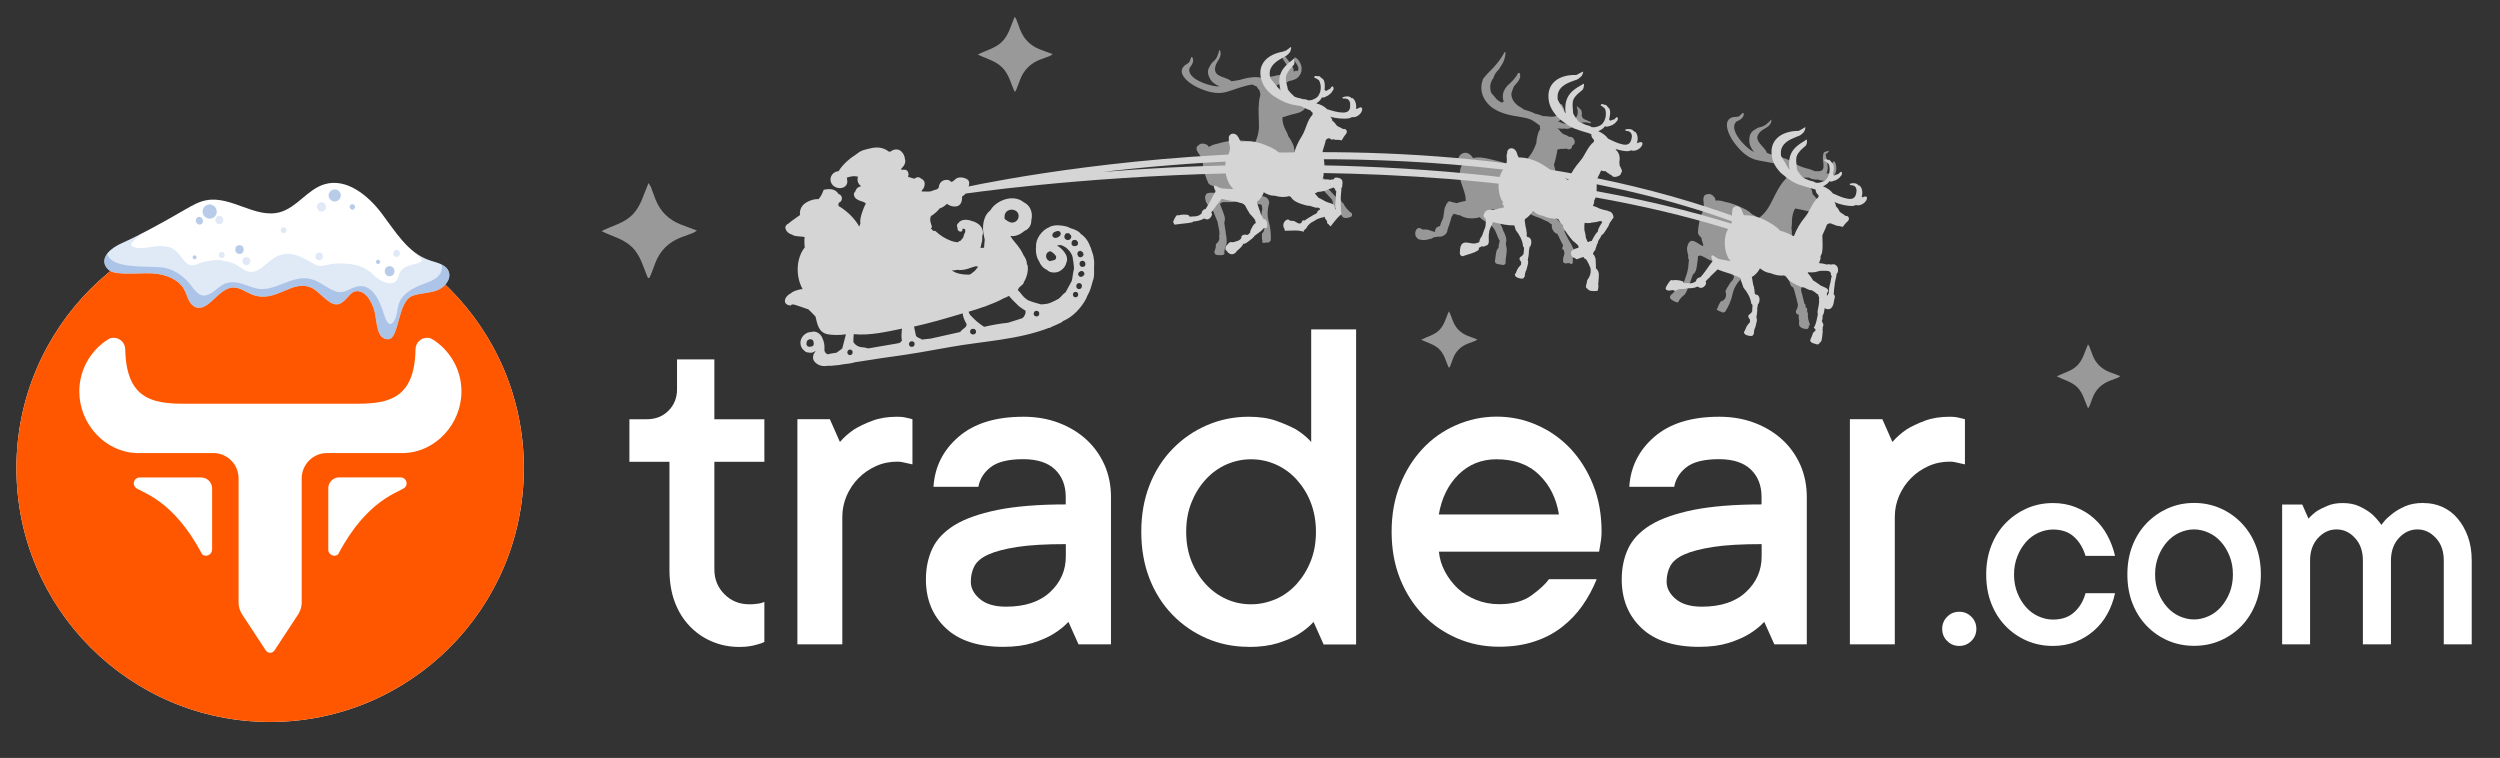 <?xml version="1.0" encoding="UTF-8"?>
<svg id="Capa_1" data-name="Capa 1" xmlns="http://www.w3.org/2000/svg" xmlns:xlink="http://www.w3.org/1999/xlink" viewBox="0 0 221 67">
  <rect x="0" y="0" width="221" height="67" fill="#333333" stroke="none"/>
  <defs>
    <style>
      .cls-1 {
        fill: none;
      }

      .cls-2 {
        clip-path: url(#clippath);
      }

      .cls-3 {
        fill: #ff5700;
      }

      .cls-4, .cls-5, .cls-6 {
        fill: #fff;
      }

      .cls-7, .cls-8 {
        fill: #336ec2;
      }

      .cls-8, .cls-9 {
        opacity: .15;
      }

      .cls-10 {
        opacity: .3;
      }

      .cls-11 {
        opacity: .35;
      }

      .cls-12 {
        opacity: .79;
      }

      .cls-5 {
        opacity: .62;
      }

      .cls-6 {
        opacity: .5;
      }
    </style>
    <clipPath id="clippath">
      <path class="cls-1" d="M10.81,21.48c-1.47,.65-2.01,1.61-1.25,2.34,.23,.22,.55,.29,.86,.32,1.06,.13,2.13-.04,3.19,.04,1.06,.09,2.2,.51,2.69,1.45,.27,.52,.37,1.19,.88,1.47,1.17,.64,2.06-1.6,3.39-1.68,.63-.04,1.17,.42,1.77,.64,2.11,.78,3.48-1.46,5.26-.59,.61,.3,1.44,1.44,2.12,1.44,.75,0,1.11-.98,1.6-1.13,.92-.27,1.58,.88,1.8,1.81,.22,.93,.16,2.4,1.18,2.4s.82-3.35,2.17-3.84c.69-.25,1.47-.22,2.16-.48,.69-.26,1.31-1.01,1.03-1.69-.26-.62-1.05-.75-1.69-.97-1.91-.64-3.02-2.55-4.24-4.16s-3.12-3.14-5.05-2.56c-1.49,.45-2.43,2.05-3.94,2.47-2.15,.59-4.3-1.47-6.49-1.06-.68,.12-1.28,.48-1.88,.82-1.94,1.13-4.09,2.31-5.57,2.96Z"/>
    </clipPath>
  </defs>
  <g>
    <g>
      <circle class="cls-4" cx="23.88" cy="41.39" r="22.43"/>
      <path class="cls-3" d="M23.88,18.96C11.49,18.96,1.45,29,1.45,41.39s10.04,22.43,22.43,22.43,22.43-10.04,22.43-22.43-10.04-22.43-22.43-22.43Zm-5.14,29.64c0,.47-.61,.71-.89,.37-2.57-4.9-5.46-5.46-5.87-5.87-.33-.33-.1-.89,.37-.89h5.43c.54,0,.97,.43,.97,.97v5.43Zm17.04-5.5c-.42,.41-3.3,.98-5.87,5.87-.28,.34-.89,.1-.89-.37v-5.43c0-.54,.43-.97,.97-.97h5.43c.47,0,.7,.57,.37,.89Zm-.08-3.05h-6.8c-1.23,0-2.23,1.01-2.23,2.24v10.94s0,0,0,.01c0,.51-.2,.96-.49,1.34l-1.93,2.94c-.09,.11-.22,.19-.37,.19s-.28-.08-.37-.19l-1.93-2.94c-.29-.38-.49-.82-.49-1.34,0,0,0,0,0-.01v-10.94c0-1.24-1-2.24-2.23-2.24h-6.8c-2.78-.1-5.05-2.57-5.05-5.45,0-1.83,.91-3.44,2.29-4.43,.12-.09,.25-.16,.38-.24,.11-.04,.23-.07,.36-.07,.57,0,1.03,.46,1.03,1.03,.09,4.29,2.3,4.8,5.16,4.8,.6,0,7.67,0,7.67,0,0,0,7.06,0,7.67,0,2.86,0,5.08-.51,5.16-4.8,0-.57,.46-1.03,1.03-1.03,.13,0,.25,.03,.36,.07,.13,.08,.26,.16,.38,.24,1.38,.99,2.29,2.6,2.29,4.43,0,2.88-2.28,5.35-5.05,5.45Z"/>
    </g>
    <g>
      <path class="cls-4" d="M63.15,50.33c0,.88,.3,1.61,.89,2.2s1.32,.89,2.2,.89c.14,0,.3,0,.46-.02,.16-.01,.32-.04,.46-.06,.14-.03,.28-.07,.41-.13v3.54c-.17,.09-.38,.16-.62,.22-.45,.14-.97,.22-1.58,.22-.88,0-1.69-.16-2.45-.49-.76-.32-1.41-.78-1.97-1.37-.56-.59-1-1.3-1.31-2.14s-.46-1.78-.46-2.85v-9.52h-3.54v-3.76h1.55c.76,0,1.4-.25,1.9-.75,.5-.5,.76-1.13,.76-1.89v-2.65h3.3v5.29h4.42v3.76h-4.42v9.52Z"/>
      <path class="cls-4" d="M79.33,36.84c.23,0,.42,.02,.57,.04,.15,.03,.29,.06,.42,.09,.11,.03,.23,.06,.34,.09v3.99c-.11-.03-.25-.06-.41-.09-.14-.03-.29-.06-.45-.1-.16-.04-.32-.05-.48-.05-.68,0-1.31,.13-1.9,.4s-1.1,.62-1.54,1.07c-.44,.45-.78,.96-1.04,1.55-.25,.59-.38,1.21-.38,1.86v11.27h-3.97v-19.9h2.87l.89,2.01c.36-.42,.78-.79,1.27-1.12,.42-.26,.94-.51,1.58-.75,.63-.24,1.37-.36,2.22-.36Z"/>
      <path class="cls-4" d="M90.46,36.84c1.15,0,2.2,.18,3.16,.55s1.77,.87,2.45,1.5,1.2,1.38,1.58,2.23c.37,.86,.56,1.79,.56,2.8v13.04h-2.87l-.89-1.99c-.39,.42-.85,.78-1.38,1.1-.48,.29-1.07,.54-1.79,.77-.72,.22-1.58,.34-2.59,.34-2.22,0-3.91-.55-5.08-1.65-1.17-1.1-1.76-2.54-1.76-4.31,0-1.01,.19-1.92,.57-2.73,.38-.81,1.04-1.5,1.96-2.07,.93-.57,2.19-1.01,3.78-1.34,1.59-.32,3.61-.49,6.05-.49v-.67c0-1.01-.32-1.81-.95-2.42-.63-.6-1.57-.91-2.8-.91-1.33,0-2.29,.24-2.89,.71-.6,.47-.96,1.05-1.08,1.73h-3.97c.11-1.77,.86-3.25,2.22-4.42,1.37-1.18,3.27-1.77,5.72-1.77Zm-1.53,16.79c1.68,0,2.98-.43,3.91-1.3,.92-.86,1.38-1.91,1.38-3.15v-1.08c-1.77,0-3.2,.08-4.29,.25-1.09,.17-1.94,.39-2.56,.67-.62,.28-1.03,.63-1.24,1.04-.21,.41-.31,.87-.31,1.37,0,.56,.27,1.07,.8,1.52,.53,.45,1.3,.68,2.31,.68Z"/>
      <path class="cls-4" d="M110.38,57.18c-1.32,0-2.56-.25-3.71-.75-1.15-.5-2.16-1.19-3.03-2.09-.87-.9-1.55-1.97-2.03-3.21-.48-1.24-.72-2.61-.72-4.12s.24-2.86,.72-4.1c.48-1.24,1.16-2.31,2.03-3.21,.87-.9,1.88-1.6,3.03-2.1,1.15-.5,2.39-.76,3.71-.76,.95,0,1.76,.12,2.44,.36,.67,.24,1.25,.49,1.73,.75,.53,.33,.99,.7,1.36,1.12v-9.95h3.97v27.85h-2.87l-.89-1.99c-.39,.42-.84,.78-1.36,1.1-.48,.29-1.07,.54-1.79,.77-.72,.22-1.58,.34-2.59,.34Zm.21-16.58c-.76,0-1.49,.16-2.18,.46-.69,.31-1.3,.75-1.83,1.33-.53,.58-.95,1.26-1.26,2.04-.31,.78-.46,1.64-.46,2.58s.15,1.81,.46,2.59c.31,.78,.73,1.45,1.26,2.03,.53,.58,1.14,1.02,1.83,1.33,.69,.31,1.42,.46,2.18,.46s1.49-.16,2.19-.46,1.31-.75,1.84-1.33c.52-.58,.94-1.25,1.25-2.03s.46-1.64,.46-2.59-.16-1.81-.46-2.59-.73-1.45-1.25-2.03c-.53-.58-1.14-1.02-1.84-1.33-.7-.31-1.43-.46-2.19-.46Z"/>
      <path class="cls-4" d="M141.14,51.22c-.33,.82-.75,1.59-1.25,2.31-.5,.72-1.11,1.35-1.81,1.9-.71,.55-1.52,.98-2.45,1.28-.93,.31-1.97,.46-3.12,.46-1.32,0-2.56-.25-3.71-.75-1.15-.5-2.16-1.19-3.02-2.09-.86-.9-1.54-1.97-2.03-3.21-.49-1.24-.73-2.61-.73-4.12s.24-2.86,.73-4.1c.49-1.24,1.15-2.31,1.99-3.21,.83-.9,1.82-1.6,2.96-2.1,1.14-.5,2.34-.76,3.6-.76s2.47,.25,3.6,.76c1.14,.5,2.12,1.21,2.96,2.1,.83,.9,1.5,1.97,1.99,3.21,.49,1.24,.73,2.61,.73,4.1,0,.23-.02,.46-.04,.68-.03,.22-.06,.41-.09,.57-.03,.2-.06,.37-.09,.52h-14.16c.06,.62,.24,1.21,.54,1.77,.3,.56,.68,1.05,1.13,1.48,.45,.42,1,.76,1.63,1.01,.63,.25,1.3,.38,2.01,.38,1.21,0,2.17-.26,2.88-.78,.71-.52,1.23-.99,1.54-1.43h4.21Zm-8.85-10.62c-1.32,0-2.44,.45-3.36,1.35-.91,.9-1.49,2.08-1.74,3.53h10.62c-.23-1.44-.82-2.61-1.76-3.52-.94-.91-2.2-1.36-3.77-1.36Z"/>
      <path class="cls-4" d="M151.97,36.84c1.15,0,2.2,.18,3.16,.55,.96,.37,1.77,.87,2.45,1.5,.68,.63,1.2,1.38,1.58,2.23,.37,.86,.56,1.79,.56,2.8v13.04h-2.87l-.89-1.99c-.39,.42-.85,.78-1.38,1.1-.48,.29-1.07,.54-1.79,.77-.72,.22-1.58,.34-2.59,.34-2.22,0-3.91-.55-5.08-1.65-1.17-1.1-1.76-2.54-1.76-4.31,0-1.01,.19-1.92,.57-2.73,.38-.81,1.04-1.5,1.96-2.07,.93-.57,2.19-1.01,3.78-1.34,1.59-.32,3.61-.49,6.05-.49v-.67c0-1.01-.32-1.81-.95-2.42-.63-.6-1.57-.91-2.8-.91-1.33,0-2.29,.24-2.89,.71-.6,.47-.96,1.05-1.08,1.73h-3.97c.11-1.77,.86-3.25,2.22-4.42,1.37-1.18,3.27-1.77,5.72-1.77Zm-1.53,16.79c1.68,0,2.98-.43,3.91-1.3,.92-.86,1.38-1.91,1.38-3.15v-1.08c-1.77,0-3.2,.08-4.29,.25-1.09,.17-1.94,.39-2.56,.67-.62,.28-1.03,.63-1.24,1.04-.21,.41-.31,.87-.31,1.37,0,.56,.27,1.07,.8,1.52,.53,.45,1.3,.68,2.31,.68Z"/>
      <path class="cls-4" d="M172.37,36.84c.23,0,.42,.02,.57,.04,.15,.03,.29,.06,.42,.09,.11,.03,.23,.06,.34,.09v3.99c-.11-.03-.25-.06-.41-.09-.14-.03-.29-.06-.45-.1-.16-.04-.32-.05-.48-.05-.68,0-1.31,.13-1.9,.4s-1.1,.62-1.54,1.07c-.44,.45-.78,.96-1.04,1.55-.25,.59-.38,1.21-.38,1.86v11.27h-3.97v-19.9h2.87l.89,2.01c.36-.42,.78-.79,1.27-1.12,.42-.26,.94-.51,1.58-.75,.63-.24,1.37-.36,2.22-.36Z"/>
      <path class="cls-4" d="M174.71,55.59c0,.42-.15,.78-.44,1.07-.3,.29-.65,.44-1.07,.44s-.78-.14-1.07-.44c-.3-.29-.44-.65-.44-1.07s.15-.78,.44-1.07c.3-.3,.65-.44,1.07-.44s.78,.15,1.07,.44,.44,.65,.44,1.07Z"/>
      <path class="cls-4" d="M186.97,52.43c-.14,.66-.37,1.28-.68,1.84-.31,.57-.71,1.06-1.19,1.48-.48,.42-1.02,.75-1.63,.99-.61,.24-1.28,.36-1.99,.36-.82,0-1.59-.15-2.31-.46-.71-.31-1.34-.74-1.88-1.3-.54-.56-.96-1.22-1.26-1.99-.3-.77-.45-1.62-.45-2.56s.15-1.78,.45-2.55c.3-.77,.72-1.43,1.26-1.99,.54-.56,1.17-.99,1.88-1.31,.71-.31,1.48-.47,2.31-.47,.72,0,1.38,.12,1.99,.36,.61,.24,1.16,.57,1.63,.99,.48,.42,.87,.92,1.18,1.49,.31,.57,.54,1.18,.69,1.83h-2.61c-.21-.7-.55-1.26-1.02-1.69-.47-.43-1.09-.64-1.86-.64-.44,0-.87,.1-1.29,.29-.42,.19-.79,.47-1.1,.82-.31,.36-.57,.78-.76,1.27s-.29,1.02-.29,1.6,.1,1.13,.29,1.61,.44,.9,.76,1.26c.31,.36,.68,.63,1.1,.82,.42,.19,.85,.29,1.29,.29,.77,0,1.39-.21,1.87-.64,.48-.43,.82-.99,1.01-1.69h2.61Z"/>
      <path class="cls-4" d="M199.86,50.78c0,.93-.15,1.78-.45,2.55-.3,.77-.72,1.44-1.26,2-.54,.56-1.17,.99-1.88,1.3-.72,.31-1.48,.46-2.31,.46s-1.59-.15-2.31-.46c-.71-.31-1.34-.74-1.88-1.3-.54-.56-.96-1.22-1.26-1.99-.3-.77-.45-1.62-.45-2.56s.15-1.78,.45-2.55c.3-.77,.72-1.43,1.26-1.99,.54-.56,1.17-.99,1.88-1.31,.71-.31,1.48-.47,2.31-.47s1.59,.16,2.31,.47c.71,.31,1.34,.75,1.88,1.31,.54,.56,.96,1.22,1.26,1.99,.3,.77,.45,1.62,.45,2.55Zm-2.47,0c0-.59-.1-1.13-.29-1.61-.19-.48-.44-.9-.76-1.26-.31-.36-.68-.63-1.1-.82-.42-.19-.85-.29-1.29-.29s-.87,.1-1.29,.29c-.42,.19-.79,.47-1.1,.82-.31,.36-.57,.78-.76,1.27-.19,.49-.29,1.02-.29,1.6s.1,1.13,.29,1.61c.19,.48,.44,.9,.76,1.26,.31,.36,.68,.63,1.1,.82,.42,.19,.85,.29,1.29,.29s.87-.1,1.29-.29,.79-.47,1.1-.82c.31-.36,.57-.78,.76-1.26,.19-.48,.29-1.02,.29-1.61Z"/>
      <path class="cls-4" d="M214.25,44.47c.59,0,1.14,.11,1.65,.34,.51,.23,.96,.56,1.34,1.01s.69,.98,.92,1.61c.23,.63,.34,1.34,.34,2.12v7.41h-2.47v-7.41c0-.82-.23-1.49-.7-1.99-.47-.51-1.01-.76-1.63-.76s-1.17,.25-1.64,.76c-.46,.5-.7,1.17-.7,1.99v7.41h-2.48v-7.41c0-.82-.23-1.49-.7-1.99-.46-.51-1.01-.76-1.63-.76s-1.17,.25-1.64,.76c-.46,.5-.7,1.17-.7,1.99v7.41h-2.47v-12.36h1.78l.55,1.25c.22-.26,.49-.49,.79-.7,.26-.16,.58-.31,.95-.46,.37-.15,.8-.22,1.27-.22,.59,0,1.1,.1,1.51,.3,.42,.2,.78,.42,1.07,.66,.33,.3,.61,.62,.85,.97l.24-.3c.15-.19,.38-.41,.7-.66,.31-.25,.7-.48,1.15-.68s1-.3,1.62-.3Z"/>
    </g>
  </g>
  <g>
    <path class="cls-4" d="M10.81,21.48c-1.47,.65-2.01,1.61-1.25,2.34,.23,.22,.55,.29,.86,.32,1.06,.13,2.13-.04,3.19,.04,1.06,.09,2.2,.51,2.69,1.45,.27,.52,.37,1.19,.88,1.47,1.17,.64,2.06-1.6,3.39-1.68,.63-.04,1.17,.42,1.77,.64,2.11,.78,3.48-1.46,5.26-.59,.61,.3,1.44,1.44,2.12,1.44,.75,0,1.11-.98,1.6-1.13,.92-.27,1.58,.88,1.8,1.81,.22,.93,.16,2.4,1.18,2.4s.82-3.35,2.17-3.84c.69-.25,1.47-.22,2.16-.48,.69-.26,1.31-1.01,1.03-1.69-.26-.62-1.05-.75-1.69-.97-1.91-.64-3.02-2.55-4.24-4.16s-3.12-3.14-5.05-2.56c-1.49,.45-2.43,2.05-3.94,2.47-2.15,.59-4.3-1.47-6.49-1.06-.68,.12-1.28,.48-1.88,.82-1.94,1.13-4.09,2.31-5.57,2.96Z"/>
    <g>
      <g class="cls-11">
        <path class="cls-7" d="M18.54,19.33c.09,0,.17-.01,.24-.05,.08-.03,.15-.07,.2-.13,.06-.06,.1-.12,.13-.2,.04-.07,.06-.16,.05-.24l-.02-.17c-.03-.11-.08-.2-.16-.28l-.13-.1c-.1-.06-.2-.09-.32-.09-.09,0-.17,.01-.24,.05-.08,.03-.15,.07-.2,.13-.06,.06-.1,.12-.13,.2-.04,.07-.06,.16-.05,.24l.02,.17c.03,.11,.08,.2,.16,.28l.13,.1c.1,.06,.2,.09,.32,.09h0Z"/>
      </g>
      <g class="cls-11">
        <path class="cls-7" d="M17.93,19.52v-.02s0,0,0,0c0-.05,0-.09-.03-.13,0-.03-.02-.05-.04-.07,0-.01-.02-.02-.03-.03,0,0,0,0,0,0h0s-.06-.06-.1-.07c-.04-.02-.08-.03-.12-.03h-.08c-.05,.03-.1,.05-.13,.09h0s0,.01,0,.01c-.04,.04-.05,.06-.07,.11-.01,.03-.02,.05-.02,.08,0,.01,0,.03,0,.05,0,0,0,0,0,0v.02s0,.09,.03,.12c.01,.04,.04,.07,.07,.1,.03,.03,.06,.05,.1,.07,.04,.02,.08,.03,.12,.03h.09c.05-.03,.1-.05,.14-.09l.05-.07c.03-.05,.04-.1,.04-.16h0Z"/>
      </g>
      <g class="cls-9">
        <path class="cls-7" d="M19.39,19.82c.47,0,.47-.73,0-.73s-.47,.73,0,.73h0Z"/>
      </g>
      <g class="cls-11">
        <path class="cls-7" d="M29.59,17.81c.07,0,.14-.01,.21-.05,.07-.02,.13-.06,.17-.11,.05-.05,.09-.11,.11-.17,.03-.06,.05-.13,.05-.21l-.02-.14c-.03-.09-.07-.17-.14-.24l-.11-.08c-.08-.05-.18-.07-.27-.07-.07,0-.14,.01-.21,.05-.07,.02-.13,.06-.17,.11-.05,.05-.09,.11-.11,.17-.03,.06-.05,.13-.05,.21l.02,.14c.03,.09,.07,.17,.14,.24l.11,.08c.08,.05,.18,.07,.27,.07h0Z"/>
      </g>
      <g class="cls-9">
        <path class="cls-7" d="M28.42,18.71c.53,0,.53-.83,0-.83s-.53,.83,0,.83h0Z"/>
      </g>
      <g class="cls-11">
        <path class="cls-7" d="M31.29,18.49h0s-.06,.03-.09,.04c.02,0,.05-.01,.07-.03l.05-.04s.04-.05,.05-.08c.02-.03,.02-.06,.02-.09,0-.03,0-.06-.02-.09,0-.03-.03-.06-.05-.08-.02-.02-.05-.04-.08-.05-.03-.02-.06-.02-.09-.02h-.06s-.08,.04-.11,.07l-.04,.05s-.03,.08-.03,.12v.06s.03,.06,.05,.08c.02,.03,.04,.05,.07,.06,.02,.01,.05,.02,.07,.03l-.09-.05h0s.04,.04,.06,.05c.02,.01,.05,.02,.07,.02h.05s.06-.03,.08-.05h0Z"/>
      </g>
      <g class="cls-9">
        <path class="cls-7" d="M35.06,22.71c.4,0,.4-.62,0-.62s-.4,.62,0,.62h0Z"/>
      </g>
      <g class="cls-11">
        <path class="cls-7" d="M34.44,24.42c.57,0,.57-.89,0-.89s-.57,.89,0,.89h0Z"/>
      </g>
      <g class="cls-11">
        <path class="cls-7" d="M33.42,23.34c.24,0,.24-.38,0-.38s-.24,.38,0,.38h0Z"/>
      </g>
      <g class="cls-9">
        <path class="cls-7" d="M21.78,23.44c.47,0,.47-.72,0-.72s-.47,.72,0,.72h0Z"/>
      </g>
      <g class="cls-9">
        <path class="cls-7" d="M19.6,22.81c.35,0,.35-.54,0-.54s-.35,.54,0,.54h0Z"/>
      </g>
      <g class="cls-11">
        <path class="cls-7" d="M17.2,22.92c.23,0,.23-.35,0-.35s-.23,.35,0,.35h0Z"/>
      </g>
      <g class="cls-11">
        <path class="cls-7" d="M21.17,22.45c.5,0,.5-.78,0-.78s-.5,.78,0,.78h0Z"/>
      </g>
      <g class="cls-9">
        <path class="cls-7" d="M28.22,23.01c.44,0,.44-.68,0-.68s-.44,.68,0,.68h0Z"/>
      </g>
      <g class="cls-9">
        <path class="cls-7" d="M25.07,20.61c.34,0,.34-.52,0-.52s-.34,.52,0,.52h0Z"/>
      </g>
    </g>
    <g class="cls-2">
      <g class="cls-10">
        <path class="cls-7" d="M8.79,21.2c-.82,.93-.56,2.4,.36,3.21,1.6,1.43,3.94,.18,5.65,1.12,1.24,.68,1.67,2.46,3.36,2.33,.74-.06,1.15-.55,1.73-.92,1.06-.67,2.02,.23,3.16,.26,.86,.02,1.62-.32,2.4-.62,1.24-.48,1.91-.25,3.03,.38,.61,.35,1.26,.68,1.99,.59,.32-.04,.6-.16,.88-.31,.6-.33,.51-.27,.81,.41,.53,1.19,1.12,3.21,2.91,2.71,1.78-.49,1.1-2.67,2.49-3.42,1.4-.76,3.11-1.16,3.21-3.09,.07-1.36-1.04-3.31-2.63-2.85-.47,.14-.59,.7-.28,1.05,.52,.59,1.58,1.12,1.07,2.11-.34,.65-1.38,.86-1.98,1.14-.56,.26-1.09,.57-1.46,1.08-.45,.61-.29,1.47-.67,2.02-.56,.82-.89-.71-1.03-1.09-.16-.4-.32-.81-.56-1.16-.33-.47-.73-.85-1.34-.86-.91,0-1.33,.79-2.27,.45-.77-.28-1.34-.89-2.17-1.08-1.71-.39-3.13,1.2-4.77,.84-.81-.18-1.48-.64-2.34-.54-.9,.1-1.22,.83-1.99,1.11-.83,.31-1.28-.68-1.75-1.19-.54-.57-1.17-.98-1.93-1.18-1.3-.33-5.92,.42-5.15-2.11,.12-.4-.44-.76-.73-.42h0Z"/>
      </g>
      <path class="cls-8" d="M42.57,22.13c-.08-2.08-1.52-3.47-3.25-4.38-2.59-1.37-5.25,1.3-3.02,3.47,.15,.15,.15-1.53,.27-1.37,.16,.21-.53-1.29-.36,1.78,.05,.87,1.8,1.34,.73,1.64-.65,.19-1.51,.23-1.73,1.19-.2,.85-1.26,.77-2.28-.23-.87-.85-1.95-.95-3.06-.94-.95,0-1.42,.4-1.94,.13-.83-.43-1.63-1.02-2.57-.98-.85,.04-1.32,.47-1.96,1-.12,.1-.78,.78-1.51,.55-.35-.11-.92-.59-1.29-.72-.43-.15-.88-.26-1.34-.28-.47-.01-.97,.09-1.42,.21-.07,.02-.31,.11-.51,.19-.23,.1-.59,.08-.78-.09-.28-.24-.51-.58-.64-.73-.54-.64-.86-.82-1.87-.82-.55,0-1.69,.41-2.37,0-.49-.29,1.33-1.12,.82-1.41-.41-.24-3.38-.37-3.78-.06-2.01,1.54-.88,4.29,1.12,5.24,1.04,.49,2.12,.17,3.14,.49,.78,.25,1.35,1.1,2.09,1.48,1.01,.52,2.08,.56,3.17,.29,.4-.1,.66-.26,1-.21,.53,.08,1.07,.57,1.62,.7,1,.23,2.02,.09,2.97-.25,.46-.17,.91-.44,1.39-.55,.04,0,.08-.01,.12-.02,.12-.02,.25,0,.36,.05,.1,.05,.19,.1,.28,.15,.64,.3,1.25,.55,1.97,.6,.16,0,.34-.02,.54-.06,.25-.05,.5,.08,.61,.31,.33,.67,.9,1.21,1.65,1.33,.78,.13,1.53,.26,2.28,.31,.03,0,.05,0,.07,.01,1.06,.26,2.15,.1,3.28-.51,.01,0,.03-.01,.04-.02,.56-.23,1.11-.5,1.62-.83,.02-.01,.04-.03,.07-.04,.58-.25,1.17-.5,1.69-.87,.96-.68,1.65-1.64,2.04-2.75,.05-.15,.1-.3,.14-.46,.42-.79,.68-1.65,.64-2.56Z"/>
    </g>
  </g>
  <path class="cls-6" d="M57.28,24.58c-.41-.93-.63-1.96-1.39-2.72-.76-.75-1.79-.96-2.71-1.43,.93-.48,1.96-.68,2.72-1.44,.76-.76,.98-1.78,1.43-2.81,.1,.17,.16,.25,.2,.33,.14,.36,.27,.72,.4,1.07,.42,1.1,1.18,1.86,2.29,2.28,.43,.16,.86,.32,1.39,.52-.18,.11-.26,.18-.36,.22-.33,.13-.67,.25-1.01,.37-1.12,.42-1.9,1.18-2.32,2.3-.13,.34-.25,.67-.38,1.01-.04,.1-.09,.2-.14,.29-.04,0-.08,0-.11,0Z"/>
  <path class="cls-6" d="M89.68,8.09c-.33-.73-.49-1.54-1.1-2.14-.6-.59-1.41-.76-2.14-1.13,.73-.38,1.54-.54,2.14-1.13,.6-.6,.77-1.41,1.12-2.21,.08,.13,.13,.19,.15,.26,.11,.28,.21,.56,.32,.85,.33,.87,.93,1.47,1.8,1.79,.34,.13,.67,.25,1.09,.41-.14,.09-.21,.14-.28,.17-.26,.1-.53,.2-.79,.29-.88,.33-1.49,.93-1.82,1.81-.1,.26-.19,.53-.3,.79-.03,.08-.07,.15-.11,.23-.03,0-.06,0-.09,0Z"/>
  <path class="cls-6" d="M184.56,36.05c-.28-.62-.42-1.31-.93-1.82-.51-.5-1.19-.64-1.81-.96,.62-.32,1.31-.46,1.81-.96,.51-.51,.65-1.19,.95-1.87,.07,.11,.11,.16,.13,.22,.09,.24,.18,.48,.27,.72,.28,.74,.79,1.24,1.53,1.52,.29,.11,.57,.22,.93,.35-.12,.07-.17,.12-.24,.15-.22,.09-.45,.17-.67,.25-.75,.28-1.27,.79-1.55,1.53-.08,.22-.17,.45-.25,.67-.03,.07-.06,.13-.1,.2-.03,0-.05,0-.08,0Z"/>
  <path class="cls-6" d="M128.05,32.47c-.24-.55-.37-1.16-.82-1.6-.45-.44-1.05-.57-1.6-.84,.55-.28,1.15-.4,1.6-.85,.45-.45,.58-1.05,.84-1.65,.06,.1,.1,.14,.12,.2,.08,.21,.16,.42,.24,.63,.25,.65,.7,1.1,1.35,1.34,.25,.09,.5,.19,.82,.31-.11,.07-.15,.11-.21,.13-.2,.08-.4,.15-.59,.22-.66,.25-1.12,.69-1.36,1.35-.07,.2-.15,.4-.22,.59-.02,.06-.06,.12-.08,.17-.02,0-.04,0-.07,0Z"/>
  <g class="cls-12">
    <path class="cls-4" d="M96.6,22.46c-.02-.1-.05-.2-.09-.29-.04-.16-.09-.32-.17-.45-.02-.05-.03-.09-.05-.14-.13-.3-.4-.69-.74-.89-.13-.21-.4-.34-.67-.44-.09-.03-.19-.06-.28-.09-.25-.16-.59-.2-.88-.23-.34-.04-.7-.01-.98,.16-.65,.26-1.21,1.05-1.15,1.71-.06,.44,.04,.98,.26,1.29,.13,.34,.36,.62,.71,.77,.19,.23,.61,.27,.89,.2,.35-.09,.72-.43,.8-.79,.08-.17,.11-.38,.04-.61-.09-.3-.47-.75-.84-.94,.02-.02,.05-.03,.05-.03,.12-.03,.21-.03,.3-.02,.2,.07,.39,.17,.54,.31,.07,.08,.15,.16,.22,.23,.03,.06,.07,.11,.11,.17,.02,.05,.05,.1,.08,.15,.02,.05,.04,.11,.06,.16,.06,.36,.12,.71,.13,1.08-.08,.3-.11,.61-.16,.9-.01,.07-.03,.14-.06,.21-.18,.31-.34,.64-.52,.96-.17,.11-.3,.25-.45,.42-.05,.04-.1,.09-.15,.14-.25,.14-.5,.27-.77,.38-.26,.1-.53,.11-.79,.13l-.33-.09c-.29-.08-.56-.16-.84-.28-.09-.06-.17-.12-.26-.19-.26-.22-.41-.52-.64-.71,.04-.06,.07-.13,.1-.2,.12-.1,.23-.22,.36-.32,.05-.04,.06-.09,.06-.15,.29-.45,.43-1.05,.35-1.51-.01-.04-.04-.08-.07-.1,.02-.3-.13-.57-.3-.81-.02-.05-.04-.11-.07-.16-.22-.45-.57-.84-.88-1.22-.05-.07-.13-.18-.21-.31,.44,.07,.89-.13,1.24-.44,.45-.18,.63-.56,.62-.98,.05-.18,.06-.36,.04-.53-.07-.52-.34-.85-.7-1.02-.82-.68-2.09-.31-2.75,.41-.08,.09-.15,.2-.22,.3-.22,.18-.4,.41-.49,.68-.21,.58-.18,1.1-.05,1.69,.02,.08,.04,.15,.05,.22-.03,.23-.04,.47-.06,.71-.1,0-.2,.01-.32,.02,.04-.12,.06-.26,.09-.41,.08-.21,.08-.42,.07-.64,.15-.34,.02-.74-.25-.99-.16-.14-.41-.29-.66-.34-.45-.18-.98-.15-1.18,.16-.18,.13-.17,.31-.09,.47-.01,.05,0,.1,.02,.16,.08,.14,.28,.22,.39,.07,.04-.05,.03-.12,0-.16,.03-.04,.14-.02,.25,.02,.01,.05,.02,.09,.02,.24-.05,.11-.11,.22-.14,.33-.02,.06-.03,.12-.04,.17-.07,.07-.14,.15-.21,.26-.08,.03-.15,.07-.23,.12l-.08,.04c-.19-.03-.38-.06-.58-.14-.51-.2-.87-.41-1.37-.86-.07-.02-.12-.02-.17,0-.07-.08-.14-.15-.23-.22,.07-.04,.11-.1,.09-.19-.05-.21-.15-.41-.14-.63,0-.1,.03-.2,.07-.29,.07-.04,.15-.08,.21-.13,.14-.1,.26-.22,.39-.34,.05-.05,.1-.11,.14-.18,.26-.09,.51-.25,.67-.42,.23,.17,.5,.27,.81,.23,.44-.06,.54-.48,.53-.89,.14-.06,.26-.17,.33-.31,.11-.1,.18-.25,.2-.41,.15-.43,.18-.74-.29-.89-.21-.07-.41-.09-.63-.03-.18,.05-.38,.32-.5,.34-.03,0-.06,.01-.08,.02-.1-.12-.23-.19-.41-.18-.37,0-.66,.27-.68,.65-.01,.03-.03,.06-.06,.11-.04,.03-.09,.05-.13,.08-.19,.05-.36,.11-.54,.18-.26,.03-.53,.01-.81,0,.03-.04,.06-.09,.08-.14,.16-.14,.21-.36,.21-.56,0-.22-.15-.36-.33-.44-.08-.08-.18-.13-.31-.11-.02,0-.05,.01-.05,.01-.1,.03-.16,.07-.22,.12-.18-.06-.37-.11-.56-.17,.05-.13,.06-.27,0-.42-.09-.23-.36-.25-.57-.18-.01-.04-.02-.08-.03-.12,.16-.16,.32-.34,.35-.57,.02-.13,0-.23-.03-.32-.02-.23-.13-.46-.32-.64-.25-.24-.66-.22-.95,.02-.05,0-.1,0-.15,0-.52-.42-1.16-.43-1.77-.25-.1,0-.19,.04-.28,.07-.11,.02-.22,.06-.3,.09-.2,.08-.39,.21-.56,.35-.52,.32-1.16,.87-1.53,1.47-.62,.05-.95,.74-.52,1.23,.36,.41,1.2,.37,1.29-.24,.01-.09,0-.17-.02-.26,0-.05,0-.11-.02-.16,.2-.07,.39-.11,.6-.13,.14,0,.27,.03,.4,.05-.03,.05-.05,.1-.05,.16-.03,.3,.1,.52,.31,.68-.1,.02-.19,.06-.27,.11-.13,.09-.2,.21-.23,.33-.05,.05-.09,.11-.12,.18-.06,.16,.04,.36,.16,.47,.19,.16,.41,.21,.64,.29,.09,.03,.17,.08,.24,.15-.16,.29-.27,.61-.37,.91-.09,.3-.16,.59-.11,.86-.04,.09-.07,.18-.11,.27-.04-.08-.08-.16-.12-.22-.22-.34-.49-.64-.78-.92-.2-.19-.43-.35-.64-.51-.08-.05-.17-.1-.27-.16-.01-.03-.02-.06-.03-.14,.02-.05,.03-.1,.04-.16,.35-.11,.4-.65-.03-.78-.11-.2-.32-.35-.57-.4-.2-.04-.47-.02-.73,.03-.12,.29-.25,.62-.46,.83-.45-.02-.96,.17-1.28,.44-.26,.22-.43,.63-.35,.96-.31,.24-.73,.49-1.03,.76-.18,.09-.32,.24-.26,.45,.09,.3,.32,.46,.6,.54,.04,.02,.08,.05,.12,.07,.21,.08,.62,.07,.97,.13-.02,.12-.02,.24-.02,.36,0,.17,0,.38,.03,.56-.77,.95-.82,2.57-.19,3.68-.12,.01-.23,.03-.34,.06-.23,.06-.51,.14-.71,.32-.04,.02-.07,.04-.1,.06-.02,.01-.05,.02-.06,.04-.33,.23-.57,.73-.08,.93,.04,.02,.08,.02,.14,.03,.08,.04,.15,0,.19-.08,.05,0,.1,0,.15,0,.3,.07,.62,.21,.9,.29,.1,.03,.25,.1,.41,.14,.02,.02,.04,.04,.07,.06,.2,.19,.38,.38,.57,.58,.16,.67,.27,1.42,1.09,1.57,.42,.07,1.03,.09,1.6,0l-.13,.5c-.06,.23-.13,.49-.19,.74-.03,.03-.06,.06-.1,.09-.13,.1-.28,.19-.42,.3-.16,.02-.31,.04-.47,.07-.06,.02-.19,.05-.31,.07-.05-.03-.1-.06-.14-.1-.07-.05-.11-.13-.14-.22,0-.14,.01-.28,0-.42,0-.12-.03-.23-.07-.39-.02-.08-.05-.17-.09-.24-.02-.05-.04-.11-.06-.16-.18-.34-.58-.58-.95-.44-.41-.02-.84,.34-.93,.76-.07,.32,.05,.67,.29,.86,.1,.11,.23,.19,.41,.19,.13,.03,.27,.03,.4-.02,.08-.03,.15-.08,.21-.13,0,.03-.01,.06-.05,.12-.12,.14-.16,.3-.17,.47-.02,.35,.4,.65,.7,.72,.2,.05,.41,.05,.6,.01,.17,.02,.35,0,.54-.02,.27-.02,.59-.05,.9-.12,.32-.03,.66-.07,.96-.17,1.03-.14,2.05-.33,3.04-.46,1.82-.24,3.61-.56,5.42-.89,2.84-.51,5.96-.63,8.7-1.69,.1,.01,.16-.03,.21-.08,.3-.12,.6-.26,.88-.4,.07-.03,.11-.07,.14-.12,.88-.35,1.62-1.17,2.05-1.97,.05-.11,.1-.22,.14-.33,.22-.34,.32-.78,.42-1.12,0,0,.02-.08,.03-.12,.19-.44,.09-.95,.12-1.41,.02-.21,0-.48-.05-.73-.01-.07-.03-.15-.05-.23Zm-24.86,8.17h-.04s-.08,.03-.12,.02h-.09c-.16-.03-.24-.2-.19-.34-.01-.16,.12-.31,.32-.32,.01,0,.02,0,.02,0,.03,0,.04,0,.04,0l.05,.02h.04s.05,.04,.07,.06c0,0,.02,.02,.03,.03l.02,.04,.02,.05s.01,.07,.01,.07c.06,.18-.02,.35-.18,.37Zm3.37,.76c-.31-.04-.25-.52,.06-.49,.31,.04,.25,.53-.06,.49Zm4.6-2.03c-.03,.19-.03,.49,.02,.75-.05,.05-.09,.11-.15,.16-.02,.02-.05,.04-.07,.05-.31,.06-.61,.12-.9,.16-.62,.1-1.24,.21-1.86,.32-.16-.06-.37-.09-.5-.1-.36-.02-.63-.18-.81-.46,0-.23,0-.46,.03-.7,1.41,.15,3.05-.24,4.27-.49-.01,.1-.03,.2-.04,.29Zm15.92-4.01c-.04,.31-.52,.25-.48-.06v-.06c.05-.31,.53-.25,.49,.06v.06Zm.14-.97l-.07,.05c-.25,.19-.55-.2-.3-.38l.07-.05c.25-.19,.55,.2,.3,.38Zm.18-1.03c.04,.23-.34,.36-.48,.12-.02-.05-.04-.09-.04-.14,0-.1,.04-.22,.15-.26,0,0,.02,0,.02,0,.22-.08,.38,.13,.34,.29Zm-.35-1.13c.07,.03,.13,.08,.15,.15,.07,.11,.03,.23-.05,.29-.12,.15-.41,.09-.43-.12-.13-.19,.14-.46,.33-.33Zm-2.34,.76s-.04,0-.04,0c-.15,.04-.26,.06-.38,.1h-.03c-.06-.02-.13-.04-.19-.1-.26-.25-.16-.7,.19-.76h.02s.02-.02,.02-.02c.21,.12,.39,.26,.51,.46,.02,.11-.02,.23-.1,.31Zm.42-2.12c-.06,.05-.11,.09-.17,.12h-.02c-.05,.03-.11,.04-.18,.05-.18,.01-.35-.16-.26-.34,.03-.07,.07-.14,.15-.17h.03c.07-.07,.17-.08,.27-.1,.25-.03,.36,.28,.18,.44Zm.46-.14c.05-.07,.11-.1,.17-.1h.01s.03-.01,.05-.01h0c.06,0,.12,0,.18,.05h0s.05,.06,.07,.09c.06,.05,.1,.13,.08,.21-.11,.49-.82,.22-.55-.22Zm.58,.84v-.02s0-.06,.01-.09c0-.07,.03-.13,.08-.18,.07-.07,.15-.06,.25-.06,.08,0,.15,.07,.19,.14,.04,.05,.06,.11,.05,.16v.03c-.01,.08-.07,.17-.15,.19-.07,.03-.13,.04-.22,.03-.09-.02-.21-.1-.21-.21Zm.39,4.24c.31,.04,.25,.52-.06,.48-.31-.04-.25-.52,.06-.48Zm-3.72,1.88c.04-.31,.52-.25,.48,.06v.03c-.04,.31-.53,.25-.49-.06v-.03Zm-10.8,2.98h-.03c-.31-.04-.25-.53,.06-.49h.03c.31,.04,.25,.53-.06,.49Zm5.43-1.1h-.06c-.31-.05-.25-.53,.06-.49h.06c.31,.05,.25,.53-.06,.49Zm2.77-10.36l.02-.05c-.01-.09,0-.17,.04-.25l.02-.04s.01-.02,.02-.03c.04-.07,.1-.15,.19-.2,.38-.23,.97-.04,.97,.47,0,.45-.5,.72-.86,.5-.09-.03-.16-.07-.22-.14-.11-.03-.2-.13-.17-.26Zm-.08,7.17c.15-.04,.31-.12,.45-.2h.02s0,0,0,0h.03c.21,.27,.48,.53,.65,.69,.2,.23,.48,.41,.72,.56l.07,.04c.02,.06,.02,.11,.01,.19-.02,.11-.08,.24-.15,.35-.05,.04-.1,.08-.14,.13-.42,.13-.84,.26-1.26,.4-.71,.07-1.41,.2-2.11,.36-.25-.15-.49-.35-.69-.51-.16-.13-.29-.28-.43-.42,0,0-.08-.07-.14-.14-.05-.09-.08-.17-.12-.26,1.05-.32,2.12-.66,3.07-1.17Zm-4.08-2.52c.24,.05,.52,.01,.74-.04,.24-.05,.6-.21,.92-.28,.06,.03,.12,.04,.18,.05-.1,.13-.21,.25-.31,.38-.1,.07-.2,.14-.29,.23-.06,.03-.11,.06-.17,.09-.6,0-1.19-.08-1.57-.39,.15,.03,.33,0,.5-.04Zm.01,3.99c.16-.05,.31-.09,.47-.14,0,.32,.18,.67,.34,.96-.01,.09-.02,.17-.1,.25-.16,.17-.34,.24-.47,.44h0c-.87,.19-1.74,.39-2.6,.58-.27,.02-.53,.06-.8,.09,0-.02-.02-.03-.02-.03-.04-.04-.08-.06-.13-.07-.09-.03-.16-.07-.24-.12-.04-.03-.07-.06-.11-.09-.02-.09-.04-.18-.06-.27-.04-.18-.08-.37-.12-.57,1.29-.29,2.57-.65,3.84-1.03Z"/>
    <path class="cls-5" d="M139.12,22.78s0-.06,0-.09c0,0,.01-.06,.02-.08,.03-.22,.03-.55-.12-.75-.1-.25-.24-.47-.38-.71-.13-.23-.24-.46-.35-.7,.17-.24,.12-.66-.24-.76,0,0-.05,0-.07,0-.03-.01-.06-.02-.09-.03-.16-.22-.36-.41-.57-.57,0,0,0,0,0,0l-.02-.02c-.15-.18-.3-.35-.45-.52-.08-.09-.16-.19-.24-.29,.15-.11,.29-.25,.4-.41,0,0,.03-.03,.04-.05,0,0,.02-.04,.03-.06,.05-.09,.09-.18,.12-.27,.05-.13,.08-.26,.11-.39,.08-.29,.1-.62,.04-.88,.14-.27,.2-.59,.11-.88,.09-.21-.04-.52-.09-.76,.08-.22,.13-.47,.18-.68,.06-.23,.1-.45,.13-.66,.09-.02,.19-.04,.28-.06,.18,.01,.36,0,.48-.02h.06c.17,.14,.5,.05,.46-.21,.01-.01,.02-.03,.03-.05,.13-.08,.24-.19,.22-.34v-.02c0-.07-.02-.14-.07-.19-.04-.17-.25-.26-.42-.23-.15-.11-.35-.19-.53-.25-.07-.07-.15-.13-.23-.19v-.02c-.07-.12-.18-.22-.3-.3,.07,.02,.13,.03,.2,.03,.02,0,.04,0,.06-.01,.11,.03,.22,.04,.33,0,0,0,0,0,0,0,.06,0,.11,.02,.17,.02,.28,.03,.57-.09,.79-.29,.1-.05,.2-.12,.29-.21h0c.11-.03,.21-.03,.32-.03h0c.1-.03,.21-.04,.33-.03,.16,0,.3,.07,.44,.09,.02-.03,.03-.05,.04-.08v-.05c-.12-.02-.24-.08-.34-.15-.07-.02-.13-.04-.2-.07-.03-.01-.04-.03-.06-.05-.1-.03-.16-.1-.17-.22l-.02-.02s-.02-.02-.02-.02c.04-.26,.02-.51-.16-.65h-.03c-.07-.1-.16-.18-.25-.22h0c.01,.05,.02,.1,.03,.15,.13,.4,.08,.82-.31,1.08,0,0,0,0,0,0-.18,.2-.43,.31-.73,.33-.19-.02-.39-.1-.58-.19-.02,0-.04-.02-.04-.02v-.02c.16-.04,.29-.18,.38-.35,.04-.06,.08-.12,.11-.18,.09-.21,.08-.46-.02-.65-.02-.05-.05-.11-.08-.15-.03-.06-.06-.11-.09-.16-.03-.05-.09-.03-.11,.01,.02,.1,.02,.2,0,.31,.01,.03,.03,.07,.03,.07,.01,.1,0,.17,0,.24-.03,.07-.07,.14-.11,.2-.15,.21-.45,.26-.68,.27-.23,0-.5-.07-.74-.05-.2-.06-.4-.13-.59-.2-.02,0-.04,0-.05,.02-.21-.11-.44-.2-.67-.28-.14-.04-.26-.08-.4-.12,0,0-.02-.02-.03-.02-.17-.12-.34-.23-.52-.33-.1-.1-.2-.19-.28-.27-.16-.19-.26-.41-.29-.66-.03-.25,.14-.54,.23-.79,.28-.33,.64-.64,.53-1.09-.02-.08-.1-.12-.17-.06,0,0-.02,.02-.03,.03-.18,.39-.58,.78-.91,1.07-.18,.21-.33,.44-.39,.71-.01,.08-.02,.17-.02,.26h0s0,.07,0,.07c.02,.14,.04,.27,.08,.38-.05,.04-.12,.07-.19,.06,0,0-.02,0-.03,0-.06-.04-.13-.08-.2-.11-.06-.06-.13-.12-.22-.17-.05-.08-.11-.16-.19-.24-.07-.1-.15-.19-.24-.27-.04-.08-.07-.15-.08-.18v-.03c-.1-.39-.03-.82,.22-1.12,.09-.31,.27-.59,.51-.81,.11-.19,.22-.37,.34-.55,.14-.3,.24-.62,.24-.96-.04,0-.08,0-.11,.03-.15,.32-.41,.68-.67,1l-.03,.04c-.26,.31-.5,.55-.61,.65-.2,.2-.39,.41-.56,.63-.21,.54-.23,1.1,.05,1.67,.39,.77,1.03,1.14,1.83,1.41,.51,.17,1.06,.23,1.59,.33,.25,.04,.5,.11,.73,.19,.3,.15,.56,.36,.82,.55-.02,.1-.01,.2,.03,.3h0c-.13,.14-.18,.35-.23,.53-.05,.17-.11,.44-.11,.69-.05,.13-.1,.27-.16,.41-.31,.75-.9,1.26-1.41,1.84-.08,0-.16-.01-.24-.03-.66-.42-1.52-.59-2.25-.77-.46-.11-1.07-.25-1.55-.09v-.03c-.19-.3-.5-.55-.87-.42-.34,.12-.57,.53-.33,.85,.05,.07,.15,.14,.26,.15-.19,.3-.24,.64-.22,1.04,.03,.64,.56,1.48,.52,2.16v.02c-.14,.02-.28,.05-.39,.08-.14,.03-.26,.07-.39,.12-.16-.04-.33-.08-.49-.11-.12-.09-.32-.06-.36,.1v.02s-.03,.01-.04,.02c-.05,.06-.08,.14-.1,.21-.14,.2-.12,.48-.17,.72-.02,.1-.03,.19-.04,.29-.03,.06-.05,.13-.07,.19-.08,.17-.17,.34-.2,.52,0,.01-.01,.03-.01,.03,0,0-.03,.04-.04,.05h0c-.1,0-.21,.05-.3,.15-.09,.1-.12,.22-.1,.32,0,0-.05,.02-.07,.03-.17-.07-.36-.11-.53-.18-.09-.03-.19-.04-.27-.03h-.06c-.06,0-.13,0-.19,0-.06-.04-.12-.08-.19-.11-.14-.07-.29,0-.36,.13-.15,.25-.13,.57,.1,.75,.04,.07,.13,.11,.2,.12h.04c.25,.07,.52,.05,.76-.03,.19-.03,.37-.09,.44-.18h.03s.06,0,.06,0c.14-.02,.25-.06,.4-.05,.12,.01,.32-.03,.42-.11,0,0,.03-.02,.04-.03,.08-.05,.14-.1,.17-.18l.05-.07c.04-.08,.05-.15,.05-.23,.12-.3,.22-.61,.3-.92,0-.02,.02-.05,.02-.07,.02-.05,.03-.11,.05-.16,.06-.09,.12-.17,.18-.26,.18,.07,.39,.12,.6,.16,.45,.31,1.21,.31,1.7,.15,.31,.34,.84,.53,1.14,.86,.32,.34,.39,.86,.63,1.24-.06,.21-.12,.43-.1,.63-.04,0-.07,.03-.09,.06-.19,.29-.16,.71-.23,1.05-.02,.12,.02,.23,.14,.27,.17,.07,.34,.06,.51,.11,.14,.04,.3-.06,.29-.22-.02-.41,.15-.93,.08-1.31-.02-.12-.05-.23-.07-.34h0c.14-.41-.04-.81-.23-1.17-.14-.55-.52-.97-.9-1.4,0,0,0-.02,0-.02,.01-.16-.05-.3-.11-.43l-.02-.02s.03,0,.05-.01c.01,0,.03-.01,.04-.02l.08,.02c.27,.12,.59,.17,.88,.17,.13,.07,.27,.13,.41,.19,.29,.1,.67,.19,.98,.1,.34,.03,.69,.03,1.02-.03,.22,.15,.51,.24,.75,.32,.26,.09,.54,.27,.82,.37,.04,.04,.08,.08,.12,.11,.05,.04,.1,.06,.15,.08,.02,.02,.03,.04,.04,.06-.08,.32,.18,.74,.49,.81,.17,.33,.31,.68,.5,1-.03,.08-.05,.15-.07,.23-.03,.09,.05,.19,.14,.2,0,.09,.03,.19,.05,.28-.02,.05-.03,.12-.04,.18-.05,.13-.09,.29-.09,.38,0,.04,.02,.08,.02,.11,0,0-.03,.08,0,.12,.04,.04,.08,.07,.13,.08,0,0,0,0,0,0,.08,.05,.15,.04,.21,0h.05s.1,0,.15,0c.02,0,.04,0,.04,.01h.01s0,.02,.01,.03h0c.08,.06,.22,.05,.24-.07,.02-.14,.02-.3,0-.44Z"/>
    <path class="cls-4" d="M144.76,12.61s-.04,.04-.07,.06c.13-.33,.11-.72-.11-1-.03-.04-.07-.04-.12-.03-.15-.25-.46-.26-.74-.21-.06,.01-.06,.12,0,.13,.32,.02,.52,.14,.54,.48,0,.1-.03,.2-.05,.29,0,.03-.02,.06-.03,.09-.1,.29-.3,.43-.72,.35-.45-.09-.89-.31-1.31-.52-.21-.3-.52-.5-.86-.65,.04-.02,.08-.04,.12-.06,.02-.02,.05-.03,.07-.04,0,0,.03-.01,.04-.02,.06-.04,.12-.08,.18-.12h.01s.02-.03,.02-.03c.06-.05,.1-.11,.15-.17h0c.13,.07,.26,.03,.39-.02,.07-.01,.13-.03,.19-.06,.15-.06,.34-.19,.44-.34,.11-.1,.17-.25,.07-.38-.01-.02-.04-.02-.06,0-.07,.05-.15,.11-.2,.19-.13,.02-.25,.07-.37,.13h0s-.01-.03-.01-.03c-.03-.04-.05-.06-.09-.08,0,0,0,0,0,0,.02-.09,.05-.17,.06-.26,.07-.34,.07-.68-.15-.82-.05-.08-.11-.15-.18-.21-.04-.03-.08-.02-.12,0-.09-.07-.2-.1-.3-.06-.05,.02-.07,.11,0,.13,.14,.07,.22,.17,.32,.25,.02,.05,.04,.1,.06,.15,.06,.32,.04,.62-.1,.91,0,.01-.01,.03-.01,.03-.01,.03-.03,.05-.04,.06-.04,.08-.09,.14-.14,.2-.19,.2-.43,.25-.67,.3-.08-.01-.17,0-.25,0-.14-.11-.33-.17-.53-.21-.21-.11-.46-.19-.65-.31-.17-.24-.37-.45-.48-.73,0-.32-.07-.65-.03-.96,.04-.35,.28-.58,.51-.8,.04-.03,.08-.06,.11-.08,.05-.04,.09-.08,.12-.12,.02-.02,.05-.03,.05-.03,.19-.13,.18-.34,.21-.52,.01-.08-.11-.11-.13-.03h0c-.65,.36-1.22,.71-1.44,1.45-.09,.3-.12,.73-.05,1.1-.03-.03-.07-.06-.1-.1-.09-.17-.17-.34-.26-.5-.12-.22-.28-.41-.36-.65,0-.04,0-.09,0-.14-.04-.72,.49-1.11,1.08-1.35,.15-.07,.32-.12,.48-.18,.09-.02,.19-.06,.27-.12,.02-.01,.03-.02,.03-.02l.02-.02c.05-.03,.1-.07,.14-.11,.03-.02,.05-.05,.08-.08,0,0,.01-.01,.01-.01,.02-.03,.04-.04,.04-.04,0,0,.01-.03,.01-.04,.05-.08,.09-.17,.1-.28,0-.03-.03-.04-.05-.03-.02,0-.03,.02-.05,.03h-.02s-.02,.02-.02,.02c-.16,.08-.32,.17-.46,.24-1.54-.05-2.76,.75-2.41,2.42,.09,.39,.29,.74,.54,1.05,.08,.12,.17,.22,.28,.3,.26,.25,.55,.47,.84,.66,.16,.11,.35,.2,.53,.28l.04,.03s.08,.03,.12,.03c.37,.15,.76,.26,1.14,.37,.09,.03,.17,.06,.25,.1-.04,.18,.09,.37,.23,.5-.01,.06-.02,.12-.02,.18-.55,.41-.75,1.17-1.21,1.69-.45,.52-.8,1.05-1.05,1.66-.02,0-.05,0-.07-.02-.2-.13-.42-.23-.63-.3-.12-.05-.32-.15-.51-.19-.31-.41-.85-.72-1.25-.95-.53-.3-1.25-.53-1.92-.52-.02-.06-.05-.12-.09-.17-.03-.14-.08-.28-.15-.4-.2-.33-.67-.34-.77,.06-.01,.04-.01,.09,0,.13,0,0-.01,.01-.02,.03-.06,.14-.03,.32-.02,.47,.03,.47-.13,.68-.38,1.04-.5,.72-.47,2.21,.11,2.87h0s-.09-.02-.14-.03c0,0-.02,0-.03,0,.07,.13,.15,.26,.22,.4-.12,.04-.25,.07-.37,.1h-.02c-.08-.01-.15,.02-.2,.06-.08,.02-.15,.04-.22,.05-.08,.01-.16,.02-.24,.03-.04,0-.09,0-.14-.01-.32-.02-.52,.1-.6,.36-.05,.07-.07,.16-.02,.24h0s.02,.05,.03,.06c.05,.07,.1,.13,.16,.17-.03,.24,0,.49-.07,.72-.08,.24-.2,.49-.28,.75-.07,.1-.13,.19-.18,.29-.03,.07-.05,.17-.06,.27-.09,.03-.18,.07-.27,.09-.3,.09-.6-.05-.9-.06-.56-.01-.53,.57-.55,.97,0,.13,.15,.28,.29,.23,.43-.17,.93-.24,1.32-.51,.08-.05,.09-.14,.06-.22,.1-.03,.18-.08,.26-.14h0c.11,.04,.23,.04,.31-.03,.19-.02,.33-.16,.32-.43,0-.22-.02-.42,0-.61,0-.04,.02-.07,.03-.12,.01-.04,0-.06,0-.08,.02-.11,.04-.21,.09-.31,.08-.19,.17-.38,.26-.56,.04,.01,.08,.03,.13,.04,.58,.14,1.15,.27,1.75,.26,0,0,0,.02,0,.02,.05,.13,.08,.27,.12,.39,.33,.42,.6,.91,.64,1.4v.04s.08,.07,.1,.12c-.01,.12-.02,.24-.03,.37,0,.06-.01,.12-.02,.18-.07,.1-.13,.19-.24,.24-.12,.06-.16,.22-.07,.32,.02,.02,.03,.05,.05,.08,.05,.05,.07,.12,.04,.2,0,.05,0,.1-.02,.15h-.04s-.01,.03-.02,.05c-.03,.03-.06,.06-.09,.09-.14,.17-.23,.38-.31,.59-.05,.03-.08,.08-.06,.14,.01,.23,.5,.35,.66,.32,0,0,.02-.01,.03-.02,.08,.02,.12-.06,.11-.13,.03,0,.05,0,.07-.01-.01-.22,.05-.43,.15-.63,.03-.15,.08-.31,.12-.47,.04-.13,.04-.27-.01-.38,.05-.19,.08-.39,.1-.6,0-.04,0-.09,0-.13,0-.05,.01-.09,.01-.14,.03-.12,.05-.23,.07-.34h.07s0-.04,0-.05v-.02s.02-.04,.03-.06c.05-.19,.06-.36-.03-.53-.06-.11-.16-.16-.27-.16-.02-.03-.05-.06-.07-.09,0,0,0-.03,0-.03,0-.06,0-.11,0-.17,0,0,.01-.02,.01-.02,0-.07-.02-.13-.03-.19,0-.14-.04-.29-.08-.42v-.02c-.01-.06-.02-.12-.03-.18-.02-.13-.04-.26-.05-.39,0,0,.03-.07,.04-.1h.02c.25-.17,.52-.42,.66-.71,.08,.07,.18,.14,.25,.19,.19,.13,.41,.22,.64,.25,.42,.19,.88,.3,1.23,.24,.05,.03,.1,.05,.15,.07,.04,.09,.09,.18,.16,.28,.06,.09,.14,.16,.24,.23-.01,.06,0,.12,0,.18,0,.01,.02,.02,.03,.04,.23,.43,.53,.8,.84,1.17,.15,.11,.29,.23,.43,.37,.07,.07,.09,.17,.05,.26-.19,.02-.39,.11-.54,.22-.08,.06-.11,.15-.1,.24-.01,0-.02,.02-.02,.02,.02,.11,.06,.21,.12,.29,.08,.05,.18,.1,.25,.14,.05,.03,.09,.06,.14,.09l.17-.05c.06-.03,.12-.06,.19-.08,.08-.03,.16-.05,.25-.07,.03,.05,.07,.11,.11,.16,.06,0,.13,.04,.17,.12,.11,.2,.23,.4,.3,.62,.03,.05,.06,.11,.05,.18h0s0,.03,0,.03c.04,.34-.08,.64-.28,.91l-.02,.02c-.02,.11-.03,.22-.06,.31-.03,.12-.06,.22-.06,.32,.1,.13,.22,.24,.37,.31,.21,.04,.44,.04,.65,.02,.02-.02,.03-.04,.04-.07,.03-.15,.08-.36,.03-.52,.04-.26,.04-.54,.06-.79,.02-.21-.07-.48-.26-.61,0-.07,0-.13,0-.19,0-.22-.03-.45-.03-.67-.04-.08-.07-.17-.09-.25-.02-.02-.03-.04-.03-.04-.05-.05-.08-.08-.11-.12,.01-.09,.05-.19,.12-.27,.03-.04,.05-.06,.08-.07,.01-.05,.03-.11,.04-.17,.05-.12,.09-.24,.11-.36,.02-.02,.05-.06,.05-.06,.06-.08,.05-.13,.03-.16,.02-.04,.04-.08,.06-.11,.11-.15,.19-.32,.28-.48,.17-.09,.24-.24,.36-.42,.06-.1,.15-.25,.23-.36,.06-.17,.14-.35,.25-.47,.06-.1,.12-.21,.21-.29-.03-.27-.13-.5-.41-.56-.04,0-.08-.03-.11-.05-.21-.04-.41-.09-.62-.16h0s-.08-.02-.12-.04c-.18-.1-.37-.18-.57-.23,.08-.15,.14-.32,.11-.47,.06-.1,.12-.21,.15-.32,.1-.45,.07-.9,.08-1.35,0-.06,0-.12,0-.18,.1-.2,.21-.41,.3-.61,.03-.06,.05-.13,.08-.19h.03c.12,.05,.25,.07,.37,.05,.08,.08,.16,.15,.27,.21h.04s.02,.04,.03,.05c.06,.05,.12,.08,.18,.09,.05,.08,.12,.15,.23,.16,.18,.02,.35-.05,.51-.14,.06-.04,.09-.11,.11-.19,.06-.07,.1-.17,.06-.28h0s0-.02,0-.02c0-.02-.01-.04-.03-.06,0,0,0,0,0,0,0-.01-.02-.02-.02-.02-.02-.07-.04-.13-.08-.19,0,0-.02-.03-.03-.04,0,0-.02-.06-.03-.1v-.06c0-.08-.01-.16-.02-.24,.08-.36,0-.77-.25-.99-.03-.05-.05-.1-.09-.14,.38,.12,.77,.2,1.05,.2,.12,0,.23-.03,.33-.08,.36,.16,.93-.18,1-.54,.05-.28-.28-.19-.41-.1Zm-4.13,7.08c.24-.03,.57-.06,.84-.16,.02,.02,.05,.03,.08,.04,.03,.01,.05,.02,.08,.02v.04s-.02,.06-.02,.06c-.03,.05-.05,.08-.07,.11-.09,.12-.16,.27-.23,.41-.05,.1-.06,.18-.06,.26-.14,.13-.25,.29-.35,.47-.06,.1-.13,.23-.2,.37-.11-.02-.21,.03-.31,.1-.01-.02-.02-.04-.04-.05h-.02c-.04-.12-.08-.23-.14-.34,0-.13-.04-.27-.06-.4-.02-.09-.05-.19-.07-.28,0-.17-.01-.35,0-.49,0-.05,.02-.1,.03-.15,.18,.03,.37,.03,.53,.01Z"/>
    <path class="cls-5" d="M159.98,28.76l.03-.03c-.13-.34-.23-.68-.19-1.02-.03-.07-.06-.14-.08-.22,.07-.12,0-.28-.13-.34,0,0,0-.03,0-.04,.02-.07,.02-.15-.03-.19-.03-.03-.05-.06-.07-.09-.06-.22-.12-.45-.17-.68-.04-.22-.15-.39-.12-.66,.02-.02,.04-.03,.05-.06,.02-.04,.04-.09,.04-.14,.04-.06,.07-.14,.07-.23,0-.29-.17-.43-.38-.45-.04-.05-.09-.11-.15-.17-.03-.03-.06-.03-.1-.03-.02-.02-.04-.05-.06-.07-.08-.12-.16-.21-.28-.3-.08-.07-.16-.13-.24-.2-.15-.22-.3-.46-.44-.69,.08-.04,.14-.11,.16-.21,.03-.19-.06-.37-.13-.55-.02-.05-.08-.14-.13-.23,.15-.12,.29-.26,.4-.42,.13-.06,.21-.19,.26-.34,.12-.25,.11-.6,.11-.85,0-.13-.01-.26-.04-.39,.06-.23,.03-.48,.05-.72,.02-.34,.1-.72,.28-1.01,.42,.08,.83,.16,1.21,.26,.62,.17,.95,.05,1.38-.4,.09-.09,.02-.23-.08-.28-.05-.02-.09-.04-.14-.06-.05-.1-.13-.19-.23-.25-.09-.06-.18-.11-.26-.16-.1-.14-.24-.27-.35-.4,0-.38-.26-.74-.51-1.02-.08-.09-.17-.16-.27-.23,.02-.07,.04-.13,.07-.2,.1,0,.19,0,.29,.01,.02,0,.05,0,.08,0,0,0,0,0,.01,0,.11,.06,.23,.11,.36,.14,.15,.03,.31,.05,.46,.03,.08,.03,.16,.06,.24,.07,.25,.05,.55,.09,.75-.06,.11-.03,.21-.08,.28-.18h0c.08-.03,.13-.08,.15-.18,.26-.3,.25-.97,.05-1.22-.04-.05-.12-.04-.15,.02-.08,.18-.05,.3-.03,.51,.03,.33-.06,.52-.22,.61-.04-.08-.13-.14-.25-.11h-.06s-.01,0-.02,0c.17-.27,.14-.73,.04-1.12h0s0-.09-.03-.16c0-.08-.01-.15-.04-.22-.03-.09-.03-.14-.03-.19,.02-.04,.07-.08,.16-.12,.04-.02,.06-.05,.06-.09l.02-.02s.05-.05,.08-.07v-.02s-.09,.02-.14,.04h-.04c-.07,.05-.17,.03-.24,.08-.08,.06-.1,.14-.12,.23,0,0,0,.04,0,.05-.14,.42,.32,1.35-.32,1.41-.14,.01-.29,.01-.43,0-.24-.11-.49-.2-.74-.25-.11-.04-.22-.06-.33-.1-.23-.08-.45-.21-.68-.28-.41-.35-.96-.56-1.48-.67-.05-.01-.1-.02-.15-.03-.29-.09-.58-.17-.85-.29-.19-.59-1.2-1.01-.71-1.71,.36-.53,1.06-.46,1.12-1.2,0,0-.03-.03-.04-.01-.3,.31-.52,.56-.97,.65-.22,.04-.43,.19-.6,.31-.32,.24-.37,.62-.35,.99,.01,.27,.18,.61,.42,.89-.08-.03-.16-.08-.24-.12-.61-.38-2.05-1.87-1.32-2.57,.33-.13,.66-.33,.65-.69,0-.05-.08-.09-.11-.05-.1,.09-.21,.2-.32,.29-.06,0-.12,.01-.18,.04-1.42-.03-.83,1.49-.25,2.26,.54,.73,1.18,1.39,2.1,1.58,.82,.17,1.59,.24,2.29,.5,.07,.11,.16,.22,.22,.31,.03,.04,.04,.07,.06,.11-.03,.08-.04,.17,0,.25,0,.01,.02,.02,.02,.02-.02,.15-.06,.28-.09,.41-.03,.04-.06,.07-.1,.12-.27,.27-.49,.64-.65,.92-.28,.5-.51,1.03-.8,1.52-.23,.39-.52,.68-.84,.94-.04,0-.07,0-.1,0-.15-.14-.33-.26-.54-.34-.28-.32-.71-.5-1.09-.67-.42-.19-.86-.34-1.3-.42-.25-.08-.56-.15-.79-.11-.02,0-.03-.01-.03-.01,0-.09-.02-.18-.08-.27-.22-.28-.45-.34-.62-.28h-.03c-.15,.02-.27,.09-.31,.24-.05,.18-.03,.36,0,.53-.01,.15,.02,.31,.07,.47-.01,.02-.02,.04-.03,.06-.06,.07-.11,.17-.14,.28-.27,.54-.37,1.19-.41,1.77-.02,.18,.16,.36,.31,.51,.01,.17,.07,.34,.13,.51l.02,.04c0,.05,0,.1,0,.15l-.03,.02h0c-.26-.1-.6-.41-.9-.46h0s-.02,0-.02,0c-.04,0-.07,0-.1,0h0s-.02,.01-.02,.01c-.18,.07-.29,.27-.31,.46-.07,.11-.05,.3-.03,.43,.03,.15,.07,.3,.1,.45-.01,.03-.01,.05-.02,.07v.02s.01,.07,.01,.11c.04,.05,.07,.11,.06,.2-.02,.11-.03,.23-.04,.34,0,.16-.02,.31-.06,.48v.02c-.03,.13-.07,.27-.11,.4-.06,.18-.13,.35-.18,.53-.04,.08-.09,.15-.14,.23l-.05,.04c-.03,.2-.14,.36-.38,.45-.07,.02-.14,.05-.22,.06-.03,.05-.06,.1-.08,.14-.07,.12-.18,.21-.27,.3-.07,.03-.11,.1-.13,.17-.03,.09,0,.2,.11,.28,.17,.11,.4,.28,.61,.24,0-.01,0-.03,0-.03,.13-.3,.37-.48,.59-.68,.16-.25,.29-.55,.36-.81v-.03c.08-.11,.11-.26,.17-.41,.06-.17,.13-.35,.19-.53,.01,0,.02,0,.03,0,.26-.22,.28-.57,.33-.9,.04-.23,.06-.47,.08-.7h.01s.09,0,.12-.03c0,0,.05,0,.08-.01,.05,.02,.1,.03,.14,.04,.09,.07,.19,.11,.3,.15,.12,.09,.26,.16,.4,.21,.07,.04,.14,.06,.21,.06,.05,.01,.1,.02,.15,.03h.03s.05,.01,.07,.01c.03,0,.05,0,.08,0h.01s.04,.03,.05,.05c.08,.08,.17,.16,.23,.21,.11,.09,.24,.19,.38,.26,.19,.2,.41,.37,.62,.53,.1,.07,.2,.17,.29,.25h0s0,.08,0,.11c-.04,.09-.08,.19-.11,.28h-.02s-.04,.05-.06,.06v.03s-.04,0-.04,0c-.11,.14-.19,.27-.27,.41-.08,.13-.17,.26-.23,.41h0s0,.03-.01,.04c0,.02,0,.04,0,.06v.06s.03,.04,.04,.05v.04c.01,.15,0,.3-.08,.44-.07,.13-.23,.23-.39,.27-.09,.14-.16,.29-.23,.43,0,.05-.02,.1-.05,.14,0,0-.05,.08-.06,.13,0,.01-.01,.03-.01,.03,.1,.07,.22,.12,.33,.16,.07,.02,.13,.05,.19,.09h.02s.03,0,.03,0c.05,0,.08-.03,.1-.05,.03,0,.06,0,.06,0,.32-.5,.56-1.03,.68-1.63,.1-.49,.44-1.03,.81-1.36h0c.07-.14,.09-.28,.04-.44-.04-.14-.15-.26-.27-.35-.12-.1-.25-.18-.37-.28,0-.16-.08-.3-.17-.44-.01-.04-.03-.08-.05-.12,.04-.05,.06-.1,.08-.16h0s0-.01,0-.01c0-.02,0-.04,0-.04,.02-.05,.01-.09,.01-.09,.05-.08,.1-.11,.13-.16,.27,.07,.53,.12,.73,.17,.06,.02,.13,.02,.2,.03,.58,.15,1.28,.12,1.88-.05,.15,.25,.36,.48,.56,.68,.09,.1,.24,.25,.41,.34,.04,.05,.08,.09,.1,.13,.22,.3,.4,.52,.7,.74,.15,.11,.2,.32,.29,.51v.03c.03,.16,.14,.27,.27,.34,.05,.11,.09,.22,.12,.34,.12,.39,.2,.79,.3,1.18v.04s-.03,.09-.03,.14c-.01,.04-.03,.08-.03,.12-.02,.05-.04,.1-.07,.14-.12,.18-.03,.45,.21,.43-.02,.13-.03,.27,0,.41,0,.03,.01,.07,.03,.11,0,.1-.01,.19-.02,.29-.01,.33,.39,.45,.66,.47,.17,0,.27-.21,.19-.35Z"/>
    <path class="cls-4" d="M164.63,17.37s-.04,.04-.07,.06c.12-.33,.09-.72-.13-.99-.03-.04-.08-.04-.12-.03-.16-.24-.47-.25-.75-.18-.06,.01-.05,.12,.01,.13,.32,.01,.52,.12,.55,.46,0,.11-.02,.2-.04,.29,0,.03-.01,.06-.02,.09-.09,.29-.29,.44-.71,.37-.45-.07-.89-.28-1.32-.47-.22-.3-.53-.49-.88-.63,.04-.02,.08-.04,.12-.06,.02-.01,.05-.02,.07-.04,0,0,.02-.02,.03-.02,.06-.04,.12-.08,.18-.13,0,0,0,0,0,0l.03-.02c.05-.05,.1-.12,.14-.18h0c.13,.07,.26,.02,.39-.04,.06-.01,.13-.03,.19-.06,.14-.07,.33-.2,.42-.35,.11-.1,.17-.25,.06-.38h-.06c-.07,.05-.14,.11-.2,.19-.13,.02-.25,.08-.37,.14h0s-.02-.02-.02-.02c-.04-.04-.05-.06-.1-.08h-.01c.03-.09,.05-.17,.06-.26,.06-.33,.05-.67-.17-.81-.05-.07-.11-.15-.19-.21-.04-.03-.09-.02-.11,.01-.09-.07-.2-.1-.3-.05-.06,.03-.07,.11,0,.14,.14,.06,.22,.16,.33,.24,.02,.05,.04,.1,.06,.14,.07,.31,.06,.61-.07,.92,0,0-.01,.03-.02,.05,0,0-.02,.03-.03,.05-.04,.08-.09,.14-.14,.2-.18,.21-.42,.26-.66,.32-.08,0-.17,0-.25,0-.14-.1-.34-.16-.53-.19-.22-.1-.47-.17-.65-.29-.18-.23-.38-.43-.5-.71-.01-.32-.09-.65-.06-.96,.03-.35,.26-.59,.48-.82,.04-.03,.08-.06,.11-.09,.05-.04,.09-.08,.12-.12,.02-.02,.05-.03,.05-.03,.19-.14,.18-.35,.19-.53,0-.09-.12-.11-.13-.02h0c-.63,.38-1.2,.74-1.39,1.49-.08,.3-.11,.73-.02,1.09-.04-.03-.07-.06-.11-.09-.09-.17-.18-.33-.27-.49-.12-.21-.29-.4-.38-.64,0-.04,0-.09-.01-.14-.06-.72,.45-1.12,1.04-1.38,.15-.06,.31-.13,.47-.2,.09-.02,.18-.07,.27-.13l.04-.04h0c.05-.04,.09-.08,.14-.12,.03-.03,.05-.05,.07-.08,0-.01,.01-.02,.01-.02l.04-.06s0-.01,0-.02c.04-.08,.08-.17,.09-.28,0-.03-.03-.04-.05-.03,0,0-.03,.02-.05,.03h-.02s-.01,.02-.01,.02c-.16,.09-.31,.18-.46,.26-1.54,0-2.74,.83-2.33,2.49,.1,.39,.31,.73,.57,1.03,.09,.12,.18,.21,.29,.29,.27,.24,.56,.45,.86,.64,.17,.11,.36,.19,.54,.26,0,0,.02,.02,.04,.03,.04,.02,.08,.03,.12,.03,.38,.14,.77,.23,1.15,.34,.09,.03,.17,.05,.26,.09-.03,.18,.1,.37,.25,.49-.01,.06-.02,.12-.02,.18-.53,.43-.72,1.19-1.16,1.73-.44,.53-.76,1.07-.99,1.69-.02,0-.05,0-.07,0-.2-.12-.43-.22-.64-.29-.12-.04-.33-.14-.52-.17-.32-.4-.87-.69-1.27-.91-.53-.29-1.27-.49-1.93-.46-.02-.06-.05-.12-.09-.17-.04-.14-.08-.28-.16-.4-.21-.33-.68-.31-.77,.08-.01,.05,0,.09,0,.13v.03c-.07,.14-.03,.32-.01,.46,.04,.47-.11,.68-.35,1.06-.48,.73-.4,2.22,.2,2.86h0s-.1-.02-.14-.02c-.27-.06-.55-.1-.82-.15-.25-.05-.39-.23-.61-.33-.05-.03-.12,.02-.13,.07,0,.14,.04,.25,.09,.34,0,.04,0,.09,0,.13-.31,.38-.56,.81-.88,1.19-.06,.06-.11,.13-.16,.2,0,0-.07,0-.12,.02-.19,.06-.27,.19-.29,.34-.14,.07-.26,.16-.44,.17-.06,0-.13,0-.19,0-.11-.02-.21-.02-.32-.01-.04,0-.07,0-.1-.01-.02-.01-.04-.01-.06-.03,0-.06-.04-.12-.11-.14-.26-.08-.57-.12-.84-.07-.06-.03-.13-.04-.18,.01-.15,.14-.25,.33-.36,.5-.02,.03-.03,.06-.03,.09,0,0-.02,.03-.03,.04-.03,.06-.02,.15,.04,.19,.14,.11,.28,.08,.45,.05,.05,0,.09-.02,.14-.02,.09,.07,.23,.09,.32,.02,.26-.18,.47-.08,.75-.12,.05,0,.08-.03,.11-.06h0c.33,.02,.7,0,1.01-.15,.14,.13,.33,.17,.53,.03,.22-.17,.24-.34,.17-.47,.02-.03,.05-.06,.07-.1,.05-.05,.1-.1,.15-.15,.04-.03,.09-.06,.12-.11,.22-.27,.49-.46,.71-.71,.34,.13,.68,.25,1.03,.35,.04,.01,.09,.02,.13,.03l.03,.04s.02,0,.03,0h.02s.08,.01,.12,.04c.14,.09,.37,.12,.5,.23,.11,0,.2,.08,.2,.22v.08c.04,.07,.08,.15,.1,.23,.05,.13,.09,.25,.13,.38,.34,.41,.62,.89,.69,1.39,0,0,0,.02,0,.04,.05,.03,.09,.07,.11,.12,0,.12-.01,.24-.02,.38,0,.06,0,.12-.01,.18-.06,.1-.13,.2-.23,.25-.12,.06-.15,.23-.06,.33,0,0,.04,.05,.05,.08,.04,.04,.07,.11,.04,.2,0,.05,0,.1-.02,.15-.01,0-.03,0-.03,0h-.01s-.01,.03-.01,.03c-.04,.04-.07,.08-.09,.1-.14,.17-.22,.39-.3,.59-.05,.03-.08,.08-.06,.14,.02,.23,.51,.33,.67,.3,.01,0,.02-.01,.02-.01,.09,0,.13-.07,.12-.14,.02,0,.05,0,.07-.02-.02-.21,.03-.43,.13-.63,.03-.15,.07-.31,.11-.47,.03-.14,.03-.27-.03-.38,.05-.2,.07-.4,.08-.6,0-.05,0-.09,0-.14,0-.05,.01-.09,.01-.13,.02-.12,.05-.23,.06-.34,.03,0,.05,0,.07-.01,0-.01,0-.03,0-.04h0s.02-.05,.03-.07c.04-.19,.06-.36-.04-.53-.06-.11-.16-.15-.28-.15-.02-.03-.05-.06-.07-.09v-.04c0-.06-.01-.11-.02-.17v-.03c0-.06-.01-.12-.03-.17,0-.14-.05-.28-.1-.41v-.02c-.01-.06-.02-.12-.03-.18-.03-.16-.05-.32-.08-.48,0,0,.05-.01,.08,0,.24-.17,.51-.44,.64-.73,.08,.06,.17,.13,.26,.18,.19,.13,.42,.21,.65,.24,.43,.18,.89,.27,1.24,.2,.05,.02,.1,.04,.16,.07,.04,.09,.1,.18,.17,.27,.19,.23,.52,.4,.78,.52,.2,.09,.42,.2,.65,.22,.18,.09,.35,.17,.49,.22,.07,.02,.12,.02,.18,.01,.08,.06,.16,.12,.25,.15,.1,.1,.21,.19,.32,.24,0,.07,.02,.15,.07,.22h.01c-.02,.16,0,.31,0,.45-.01,.1-.02,.21-.04,.3-.03,.19-.09,.4-.1,.6,.02,.04,.03,.09,.02,.15,0,.02,0,.03,0,.03,0,.03,0,.05,0,.06,0,.01-.01,.03-.01,.03-.07,.33-.12,.65-.26,.95-.02,.04-.05,.07-.08,.09,.02,.07,.06,.14,.14,.17h.01s0,0,0,0c0,.06-.01,.12-.02,.18-.06,.02-.13,.06-.17,.12-.05,.07-.07,.2-.11,.28-.05,.12-.1,.23-.15,.35-.04,.08,.01,.19,.08,.24,.13,.09,.34,.13,.49,.18,.12,.04,.23-.05,.25-.15,.08-.03,.14-.1,.16-.18,.04-.17,.07-.34,.08-.51,0-.16,.06-.3,.01-.45,0-.04,.01-.09,.02-.13,0-.05-.01-.08-.01-.08,.05-.09,.09-.19,.05-.31-.02-.06-.08-.13-.09-.19l-.03-.05c.06-.16,.09-.34,.06-.47,.13-.18,.16-.45,.19-.67v-.02s.02,.03,.03,.03c.45,.23,.69-.08,.77-.5,.02-.14,.04-.27,.08-.41,.02-.08,.05-.15,0-.23-.02-.04-.05-.07-.08-.11,.02-.13,.02-.28,.03-.41,.02-.19,.06-.39,.07-.59,.03-.11,.05-.23,.07-.33,.03-.14,.08-.31,.09-.48,.04-.04,.08-.08,.1-.14,.07-.28,0-.59-.3-.69-.09-.03-.21,0-.31,.02-.12-.04-.26-.04-.4-.01h-.01c-.18-.08-.41-.09-.59-.12-.03,0-.06,0-.06,0,.09-.19,.19-.41,.14-.61,.07-.11,.11-.22,.14-.33,.08-.45,.04-.9,.03-1.35,0-.06,0-.12,0-.18,.1-.21,.19-.41,.28-.62,.04-.1,.08-.21,.12-.31,.05-.03,.11-.06,.16-.1,.06,0,.12-.01,.18-.02,.06,.05,.32,.13,.4,.16,.05,.02,.09,.04,.14,.06,.18,0,.35,.05,.52,.1,.11-.17,.25-.32,.38-.45,.2-.12,.25-.46-.03-.52-.04,0-.07,0-.1,0-.12-.09-.23-.19-.37-.26-.15-.08-.2-.2-.27-.34-.05-.09-.12-.18-.21-.23,0-.14-.05-.28-.15-.41h0c.51,.25,1.18,.36,1.58,.36,.12,0,.23-.04,.33-.09,.36,.15,.92-.21,.98-.57,.04-.28-.29-.18-.4-.08Zm-4.12,6.67c.11-.02,.24-.05,.37-.09,.03,0,.05,0,.08-.01h.05s.05,0,.05,0c.14,0,.28,0,.42,0,.08,.01,.15,.03,.23,.04,.05,.08,.16,.12,.14,.2-.02,.1,.02,.17,.08,.22-.04,.14-.09,.31-.1,.47,0,.03-.01,.06-.02,.09-.07,.28-.18,.64-.14,.95,0,0-.05,.03-.06,.07-.01,.04-.03,.08-.03,.08-.04,.07-.07,.1-.1,.14,.04-.09,.03-.18,.01-.27,.13-.12,.17-.33-.03-.45-.16-.1-.35-.15-.51-.24-.23-.14-.43-.33-.67-.45-.03-.05-.06-.1-.09-.15-.08-.13-.23-.35-.4-.51,.03-.03,.06-.06,.06-.06,.23,.02,.46,.01,.65-.02Z"/>
    <path class="cls-5" d="M119.4,18.83v-.04c-.26-.23-.51-.49-.64-.8-.06-.05-.12-.1-.18-.16,0-.14-.13-.24-.27-.23,0,0-.02-.02-.03-.03-.01-.07-.05-.14-.12-.16-.04,0-.07-.03-.11-.04-.16-.17-.32-.34-.47-.51-.14-.18-.32-.27-.41-.52,0-.03,.02-.05,.01-.07,0-.05-.01-.09-.03-.14,.01-.07,0-.16-.05-.24-.14-.26-.36-.3-.54-.22-.07-.03-.14-.06-.21-.07-.04,0-.07,0-.1,.01-.03,0-.06-.02-.08-.03-.12-.07-.25-.11-.39-.13-.11-.02-.2-.04-.3-.06-.24-.13-.48-.26-.71-.4,.05-.07,.07-.17,.03-.26-.06-.18-.23-.29-.38-.42-.04-.03-.13-.09-.23-.14,.08-.18,.14-.37,.16-.56,.09-.12,.1-.27,.06-.42,0-.28-.18-.58-.3-.8-.06-.11-.14-.23-.22-.33-.05-.23-.19-.44-.29-.66-.14-.31-.26-.68-.23-1.03,.41-.12,.81-.26,1.2-.34,.63-.14,.86-.41,1.03-1.01,.03-.12-.09-.22-.2-.21-.05,0-.1,0-.15,.01-.09-.07-.21-.1-.32-.11-.11,0-.21-.01-.31-.02-.16-.08-.33-.12-.5-.19-.19-.33-.58-.53-.93-.65-.11-.04-.23-.06-.35-.08-.02-.07-.03-.13-.03-.2,.09-.04,.18-.08,.27-.13,.02,0,.04-.02,.06-.04h.02c.13,0,.26-.01,.38-.05,.15-.04,.29-.1,.42-.19,.08-.01,.16-.02,.24-.05,.25-.07,.52-.18,.64-.4,.08-.08,.15-.18,.16-.29h0c.05-.07,.08-.14,.05-.23,.09-.39-.24-.97-.53-1.1-.06-.03-.12,.02-.12,.09,.01,.2,.1,.29,.22,.47,.19,.27,.2,.48,.09,.64-.08-.05-.18-.06-.27,.01l-.05,.04s-.01,0-.02,0c.02-.32-.23-.71-.5-1.01h0s-.05-.08-.1-.13c-.04-.06-.08-.13-.14-.18-.07-.07-.1-.11-.12-.15,0-.05,.02-.1,.08-.18,.03-.04,.02-.07,0-.11v-.03s.03-.07,.04-.1l-.02-.02s-.07,.05-.1,.09c-.01,0-.03,0-.03,0-.04,.09-.13,.12-.17,.2-.04,.09-.03,.16,0,.25,0,.02,.02,.03,.03,.05,.08,.44,.92,1.04,.39,1.38-.12,.08-.25,.15-.38,.2-.26,.02-.52,.06-.77,.13-.11,.02-.22,.05-.34,.07-.24,.04-.49,.03-.73,.07-.52-.11-1.11-.03-1.62,.11-.05,.01-.1,.03-.15,.05-.3,.06-.6,.13-.89,.15-.45-.42-1.53-.32-1.44-1.17,.07-.63,.71-.91,.42-1.59,0,0-.04-.02-.04,0-.12,.42-.19,.75-.55,1.04-.17,.14-.28,.37-.38,.56-.17,.36-.03,.72,.16,1.03,.14,.23,.45,.45,.79,.58-.09,0-.18,0-.27,0-.71-.05-2.69-.68-2.38-1.63,.22-.27,.43-.6,.25-.92-.02-.05-.11-.04-.12,0-.05,.13-.09,.28-.15,.41-.05,.03-.1,.07-.14,.12-1.26,.65-.02,1.71,.85,2.11,.83,.38,1.7,.66,2.6,.4,.8-.24,1.51-.55,2.26-.65,.11,.07,.24,.11,.34,.16,.04,.02,.07,.04,.07,.04,.04,.11,.08,.2,.16,.24,.01,0,.03,.01,.03,.01,.05,.14,.08,.27,.11,.4,0,.05-.02,.09-.02,.14-.11,.38-.13,.8-.14,1.12-.01,.57,.04,1.14,.03,1.72-.02,.45-.14,.84-.3,1.22-.03,.01-.06,.03-.09,.05-.2-.05-.41-.07-.64-.05-.39-.15-.86-.11-1.27-.07-.46,.03-.92,.11-1.35,.25-.26,.05-.56,.14-.75,.28-.02,0-.04,0-.04,0-.04-.08-.1-.16-.2-.2-.33-.15-.56-.09-.68,.05,0,0-.02,0-.03,.01-.12,.09-.2,.21-.16,.36,.05,.18,.14,.33,.25,.47,.07,.14,.17,.26,.29,.37v.07c-.02,.1,0,.2,.01,.31,.02,.6,.24,1.22,.48,1.75,.08,.17,.32,.24,.51,.3,.09,.15,.23,.27,.36,.38l.04,.03s.04,.09,.06,.14v.03s-.01,0-.01,0c-.28,.03-.72-.07-1.01,.03h0s-.02,0-.02,0c-.04,.02-.06,.03-.08,.05h-.01s-.02,.03-.02,.04c-.12,.13-.13,.36-.05,.54-.01,.13,.11,.29,.18,.39,.1,.12,.2,.23,.3,.35,0,0,.01,.05,.02,.07,0,0,.01,0,.02,.02,.02,.03,.04,.06,.06,.1,.06,.02,.11,.06,.14,.14,.04,.11,.08,.21,.12,.32,.07,.14,.13,.29,.18,.45h.02c.03,.15,.06,.29,.08,.42,.04,.19,.06,.37,.1,.55,0,.09,0,.18-.01,.27-.01,.02-.02,.04-.03,.06,.06,.19,.05,.39-.12,.58-.05,.05-.1,.11-.16,.16,0,.06,0,.11,0,.16,0,.14-.05,.27-.09,.39-.05,.06-.05,.14-.03,.21,.02,.09,.09,.17,.23,.19,.2,.02,.49,.06,.65-.08v-.05c-.04-.31,.08-.58,.19-.86,.02-.3,0-.62-.07-.88v-.02c0-.14-.03-.29-.06-.45-.02-.18-.05-.37-.08-.55,0,0,.02-.01,.02-.02,.12-.32-.03-.63-.14-.94-.08-.23-.17-.44-.26-.66h.01s.07-.05,.1-.09c.02-.01,.04-.03,.06-.05,.05-.01,.1-.02,.14-.03,.11,.02,.22,0,.34,0,.15,.02,.3,.01,.45,0,.08,0,.16-.01,.22-.05,.05-.01,.1-.03,.15-.04,0,0,.02,0,.02,0,.03-.01,.06-.02,.08-.03,0,0,.05-.03,.07-.04,0,0,0,0,0,0h.08c.11,.05,.22,.08,.3,.09,.14,.03,.3,.05,.46,.05,.26,.09,.53,.13,.8,.17,.12,.02,.25,.06,.38,.08h0s.04,.06,.04,.06c.02,.13,.03,.24,.05,.34h0s-.02,.07-.02,.07c0,.03,0,.04,0,.04,0,0-.02,.02-.02,.04-.03,.16-.04,.31-.04,.48,0,.15-.03,.32-.01,.47h0s0,.05,0,.05c0,0,.01,.03,.02,.05,0,0,.03,.04,.05,.05,.01,0,.03,.02,.04,.03v.04c.1,.12,.15,.26,.16,.41,0,.15-.09,.32-.21,.43-.02,.16,0,.33,0,.49,.02,.04,.03,.09,.03,.14,0,.05,0,.1,0,.15,0,.01,0,.03,0,.03,.13,.02,.25,0,.38-.02,.07,0,.14,0,.21-.01,0,0,0,0,0-.01,0,0,.02-.01,.02-.01,.04-.04,.06-.07,.07-.1l.07-.04c.02-.58-.02-1.16-.2-1.75-.14-.48-.09-1.11,.06-1.58h0c-.01-.16-.06-.29-.17-.41-.1-.1-.26-.16-.4-.18-.16-.02-.31-.04-.46-.07-.08-.14-.22-.23-.36-.31-.03-.03-.06-.05-.09-.08,0-.06,0-.12-.01-.18h0s0-.02,0-.02c0-.02-.01-.03-.01-.03-.01-.05-.02-.09-.03-.12,.02-.06,.03-.11,.04-.17,.27-.07,.53-.14,.73-.2,.06-.02,.13-.04,.19-.07,.58-.14,1.18-.51,1.63-.94,.26,.15,.55,.25,.82,.34,.13,.04,.33,.1,.52,.11,.06,.02,.11,.04,.16,.07,.34,.16,.6,.26,.97,.31,.18,.03,.33,.19,.5,.31v.03c.11,.13,.26,.17,.41,.17,.09,.07,.18,.15,.27,.24,.29,.29,.55,.6,.82,.89,0,0,.02,.03,.03,.03,0,.05,0,.1,.04,.14,0,.04,.01,.09,.03,.12,0,.05,0,.11,0,.16-.02,.21,.19,.41,.39,.27,.04,.13,.1,.26,.19,.37,0,0,.05,.06,.07,.09,.04,.09,.08,.18,.13,.26,.15,.3,.56,.21,.8,.1,.16-.07,.14-.32,0-.4Z"/>
    <path class="cls-4" d="M119.92,9.59l-.06,.07c.07-.35,0-.73-.26-.97,0,0-.08-.03-.12-.01-.19-.22-.5-.18-.77-.09-.06,.02-.04,.13,.03,.12,.32-.02,.53,.06,.61,.39,0,.11,0,.2,0,.29,0,.03,0,.06,0,.1-.05,.3-.23,.47-.66,.46-.46-.01-.92-.16-1.38-.3-.25-.27-.59-.42-.95-.51,.04-.02,.08-.05,.11-.08,.02-.02,.05-.03,.07-.05,0,0,.02-.02,.03-.03,.05-.05,.11-.09,.15-.15,0,0,0,0,0,0l.02-.03c.05-.06,.08-.13,.12-.19h0c.14,.05,.26-.02,.38-.09,.06-.02,.12-.05,.18-.09,.13-.09,.31-.24,.38-.4,.1-.12,.14-.27,.01-.39h-.06c-.07,.06-.13,.14-.17,.22-.12,.03-.24,.11-.35,.19h0s-.02-.02-.02-.02c-.04-.03-.06-.05-.11-.07h-.01c.01-.09,.02-.18,.02-.27,.02-.34-.04-.68-.28-.78-.06-.07-.13-.13-.21-.18-.04-.03-.09,0-.11,.03-.1-.05-.21-.07-.3-.01-.05,.03-.05,.11,.01,.13,.14,.04,.24,.13,.36,.2,.02,.04,.06,.09,.08,.14,.11,.3,.13,.6,.04,.91,0,0,0,.03-.02,.05l-.02,.05c-.03,.08-.07,.15-.11,.22-.15,.23-.38,.31-.62,.4-.08,0-.16,.01-.25,.03-.15-.08-.35-.11-.55-.12-.23-.08-.49-.12-.69-.21-.2-.2-.43-.38-.59-.64-.05-.31-.17-.63-.18-.95-.01-.35,.18-.61,.38-.87,.03-.03,.07-.07,.1-.1,.04-.04,.07-.09,.1-.14,.02-.02,.05-.04,.07-.06,.15-.14,.11-.35,.11-.53,0-.09-.12-.09-.13,0h0c-.58,.45-1.1,.89-1.2,1.66-.04,.31,0,.73,.12,1.09-.04-.03-.08-.05-.12-.08-.11-.15-.22-.31-.34-.45-.15-.2-.33-.36-.46-.58,0-.05-.02-.09-.03-.14-.16-.71,.31-1.17,.85-1.5,.14-.09,.3-.17,.44-.25,.09-.03,.17-.09,.25-.16,.02-.01,.03-.03,.03-.03l.02-.02s.09-.09,.12-.13c.03-.03,.05-.05,.06-.08,0,0,.01-.02,.01-.02l.03-.07v-.02c.03-.09,.06-.18,.06-.29,0-.03-.03-.04-.05-.02,0,0-.03,.02-.04,.03h-.03s0,.02-.01,.03c-.15,.11-.28,.21-.42,.31-1.53,.19-2.62,1.17-2,2.76,.14,.37,.4,.68,.7,.95,.1,.1,.21,.19,.32,.25,.3,.2,.62,.38,.93,.52,.18,.08,.37,.14,.57,.19,.01,0,.03,.02,.04,.02,.03,.02,.08,.02,.12,.02,.23,.05,.46,.09,.7,.12,.24,.12,.57,.29,.86,.38,.05,.08,.12,.15,.2,.2,0,.06,0,.13,0,.19-.48,.49-.57,1.27-.93,1.86-.37,.58-.62,1.16-.78,1.8-.02,0-.05,0-.07,0-.22-.1-.45-.16-.67-.2-.13-.03-.34-.1-.53-.11-.37-.36-.95-.58-1.38-.74-.57-.22-1.32-.34-1.97-.22-.03-.05-.07-.11-.11-.16-.06-.13-.12-.26-.21-.37-.25-.3-.72-.23-.76,.18,0,.05,0,.09,.02,.13,0,0,0,.02-.01,.03-.03,.15,.02,.32,.06,.46,.1,.46-.02,.69-.21,1.09-.38,.79-.12,2.26,.56,2.82h0s-.1,0-.14,0c-.28-.02-.56-.03-.84-.05-.26-.02-.41-.17-.64-.25-.05-.02-.12,.03-.12,.1,.02,.13,.07,.23,.13,.32,0,.05,.01,.09,.01,.13-.26,.42-.46,.88-.73,1.29-.04,.07-.09,.14-.13,.22-.03,0-.07,.01-.11,.03-.18,.09-.25,.23-.25,.38-.12,.09-.24,.19-.41,.22-.06,.02-.12,.02-.19,.03-.11,0-.21,0-.31,.02h-.08s-.07,0-.09-.02c-.02-.06-.06-.11-.13-.13-.26-.05-.58-.04-.84,.04-.06-.03-.13-.03-.18,.03-.13,.16-.21,.35-.29,.54,.03,.09,.08,.17,.13,.25,.37-.04,.73-.1,1.09-.13,.14-.03,.28-.03,.44-.07,.05-.01,.08-.04,.08-.04l.03-.04c.33-.02,.69-.09,.98-.27,.15,.11,.35,.13,.52-.04,.2-.2,.2-.37,.11-.49,.02-.04,.04-.07,.06-.11,.05-.06,.09-.12,.13-.17,.04-.04,.08-.07,.11-.12,.18-.3,.43-.52,.61-.8,.35,.09,.71,.16,1.07,.21,.04,0,.09,.01,.13,.02l.02,.03s.02,0,.03,0h.03s.08,0,.13,.02c.15,.07,.37,.08,.52,.17,.04,.05,.1,.09,.15,.14,.1,.21,.21,.41,.34,.6,.02,.04,.04,.08,.06,.12,.17,.16,.32,.34,.46,.52,0,0,.01,.03,.02,.04,.01,.09,.04,.18,.07,.26-.18,.08-.27,.26-.36,.43-.07,.13-.15,.26-.14,.4-.03,.04-.07,.08-.1,.12-.04,.03-.08,.07-.12,.1-.03,0-.06,.01-.1,0-.08-.02-.18-.03-.26,0-.09,.02-.15,.07-.2,.12,.02,.08,0,.16-.06,.24-.12,.12-.26,.19-.41,.21-.09,.05-.19,.08-.3,.08-.06,0-.12,0-.17-.02-.12,.04-.22,.12-.3,.24-.12,.09-.2,.21-.17,.42,0,.05,.06,.11,.11,.12h0c.06,.12,.15,.21,.29,.27,.26,.12,.52-.07,.64-.29h0c.06-.04,.11-.07,.15-.12,.14-.12,.28-.26,.36-.42,0-.02,.01-.04,.01-.06h0s.06,0,.06,0c0,0,.02,0,.02,0h.02s.07-.02,.07-.02c.18-.08,.29-.19,.43-.29,.16-.12,.32-.23,.41-.39,.05-.04,.1-.08,.16-.12,.19-.16,.51-.33,.65-.56,.08-.01,.15-.02,.23-.02v-.02s.04-.02,.07-.02c0,0,0-.03,0-.04h0s.01-.08,.01-.08c.02-.19,0-.36-.11-.52-.05-.08-.13-.11-.22-.12-.01-.03-.03-.06-.05-.08-.05-.12-.12-.24-.19-.35,0,0,0-.03-.01-.04-.03-.14-.08-.28-.14-.4v-.02c-.02-.06-.04-.12-.06-.17-.05-.16-.09-.32-.14-.47,.03,0,.05-.02,.08-.02,.22-.2,.45-.5,.54-.8,.09,.06,.19,.11,.28,.15,.21,.1,.44,.16,.67,.15,.45,.13,.92,.16,1.26,.04,.05,.02,.11,.03,.16,.05,.05,.08,.11,.16,.2,.25,.22,.21,.56,.33,.84,.42,.21,.07,.44,.14,.67,.14,.19,.07,.37,.12,.52,.16,.07,.01,.13,0,.19-.01,.05,.04,.11,.06,.18,.08-.02,.04-.03,.08-.03,.13h0c-.07,.03-.13,.06-.2,.09,.02,.07,0,.15-.09,.21-.02,.02-.05,.04-.07,.05-.21,.08-.4,.23-.59,.33-.14,.08-.27,.17-.39,.26-.05-.02-.11-.03-.18-.01h0c-.03,.06-.05,.11-.08,.17-.07,.13-.24,.12-.34,.06-.1-.06-.23-.12-.34-.19h-.06c-.1-.01-.19-.02-.29-.02-.05-.08-.17-.13-.26-.09-.33,.15-.42,.54-.22,.82h0c0,.06,.01,.11,.03,.16,.55,.01,1.14-.1,1.67,.09,0-.03,0-.06,0-.09h0c.07-.08,.15-.16,.23-.22,.09-.21,.26-.38,.46-.52,.05-.03,.1-.05,.15-.08,.09-.05,.19-.1,.28-.17,.15-.07,.31-.13,.44-.17,.04,0,.08-.01,.08-.01,.1-.02,.16-.04,.22-.07,0,.05,0,.11,.04,.16,.05,.09,.1,.16,.16,.22h0s0,.04,0,.04c-.02,.13,.04,.2,.13,.24,.05,.08,.12,.14,.2,.19,.05-.08,.1-.15,.15-.21,.22-.28,.49-.63,.8-.87-.01-.05-.02-.11-.02-.16-.03-.1-.04-.21-.03-.32,0,0,0,0,0,0,0-.14-.02-.29-.02-.41,0-.19,.02-.4,0-.6,.02-.12,.02-.24,.03-.34,.01-.14,.04-.32,.03-.48,.04-.04,.07-.09,.08-.16,0,0,0-.08,0-.12,.05-.23,.03-.48-.22-.58-.04-.02-.08-.02-.11-.02,0,0-.01-.02-.01-.02,0,0-.03,0-.04-.01h-.02s0,0,0,0c-.07-.02-.16-.01-.23,0-.06,.01-.11,.08-.13,.15-.1,0-.21,0-.31,.04h-.01c-.18-.06-.41-.04-.6-.04-.03,0-.06,0-.09,0,.09-.2,.17-.44,.09-.63,.05-.11,.09-.22,.1-.34,.03-.46-.07-.9-.14-1.35,0-.06-.02-.12-.02-.18,.07-.21,.14-.43,.2-.65,.03-.1,.06-.21,.08-.33,.05-.04,.1-.08,.14-.12,.06-.01,.12-.03,.18-.04,.06,.05,.13,.09,.21,.14,.05-.04,.12-.06,.21-.03,.05,.02,.1,.03,.14,.04,.18-.02,.35,0,.53,.04,.09-.18,.2-.34,.32-.5,.18-.15,.19-.48-.1-.51-.04,0-.07,0-.1,.01-.13-.07-.25-.15-.4-.21-.15-.06-.22-.17-.31-.3-.05-.08-.14-.16-.23-.2-.02-.15-.08-.28-.2-.39h0c.53,.18,1.21,.21,1.61,.16,.12-.02,.22-.06,.32-.12,.38,.1,.9-.32,.9-.69,0-.29-.31-.14-.42-.04Zm-3.01,7.32c.18-.03,.41-.09,.58-.2,.14-.03,.27-.07,.38-.14,.04,.05,.09,.1,.15,.13h0c0,.1,.04,.17,.11,.21-.02,.14-.05,.32-.04,.47,0,.03,0,.06,0,.1-.03,.28-.1,.66-.02,.96,0,0-.04,.04-.04,.08l-.02,.06h0s.02-.07,.02-.11c0-.07-.03-.13-.06-.19,0-.09-.04-.18-.16-.24-.03-.01-.05-.02-.08-.03-.01,0-.03-.02-.03-.02-.15-.05-.29-.08-.43-.14-.25-.11-.47-.27-.72-.37-.04-.05-.07-.09-.1-.13-.05-.07-.14-.15-.22-.24,.09-.04,.18-.09,.27-.15,.15,0,.29-.02,.43-.05Z"/>
    <path class="cls-4" d="M153.99,20.63c-29.04-9.48-68.69-3.52-69.08-3.45l-.11-.52c.39-.09,43.59-9.91,75.16,5.25l-.21,.5c-20.16-10.1-48.28-8.89-62.25-7.21,14.19-1.18,37.69-1.26,56.68,4.93l-.19,.51Z"/>
  </g>
</svg>